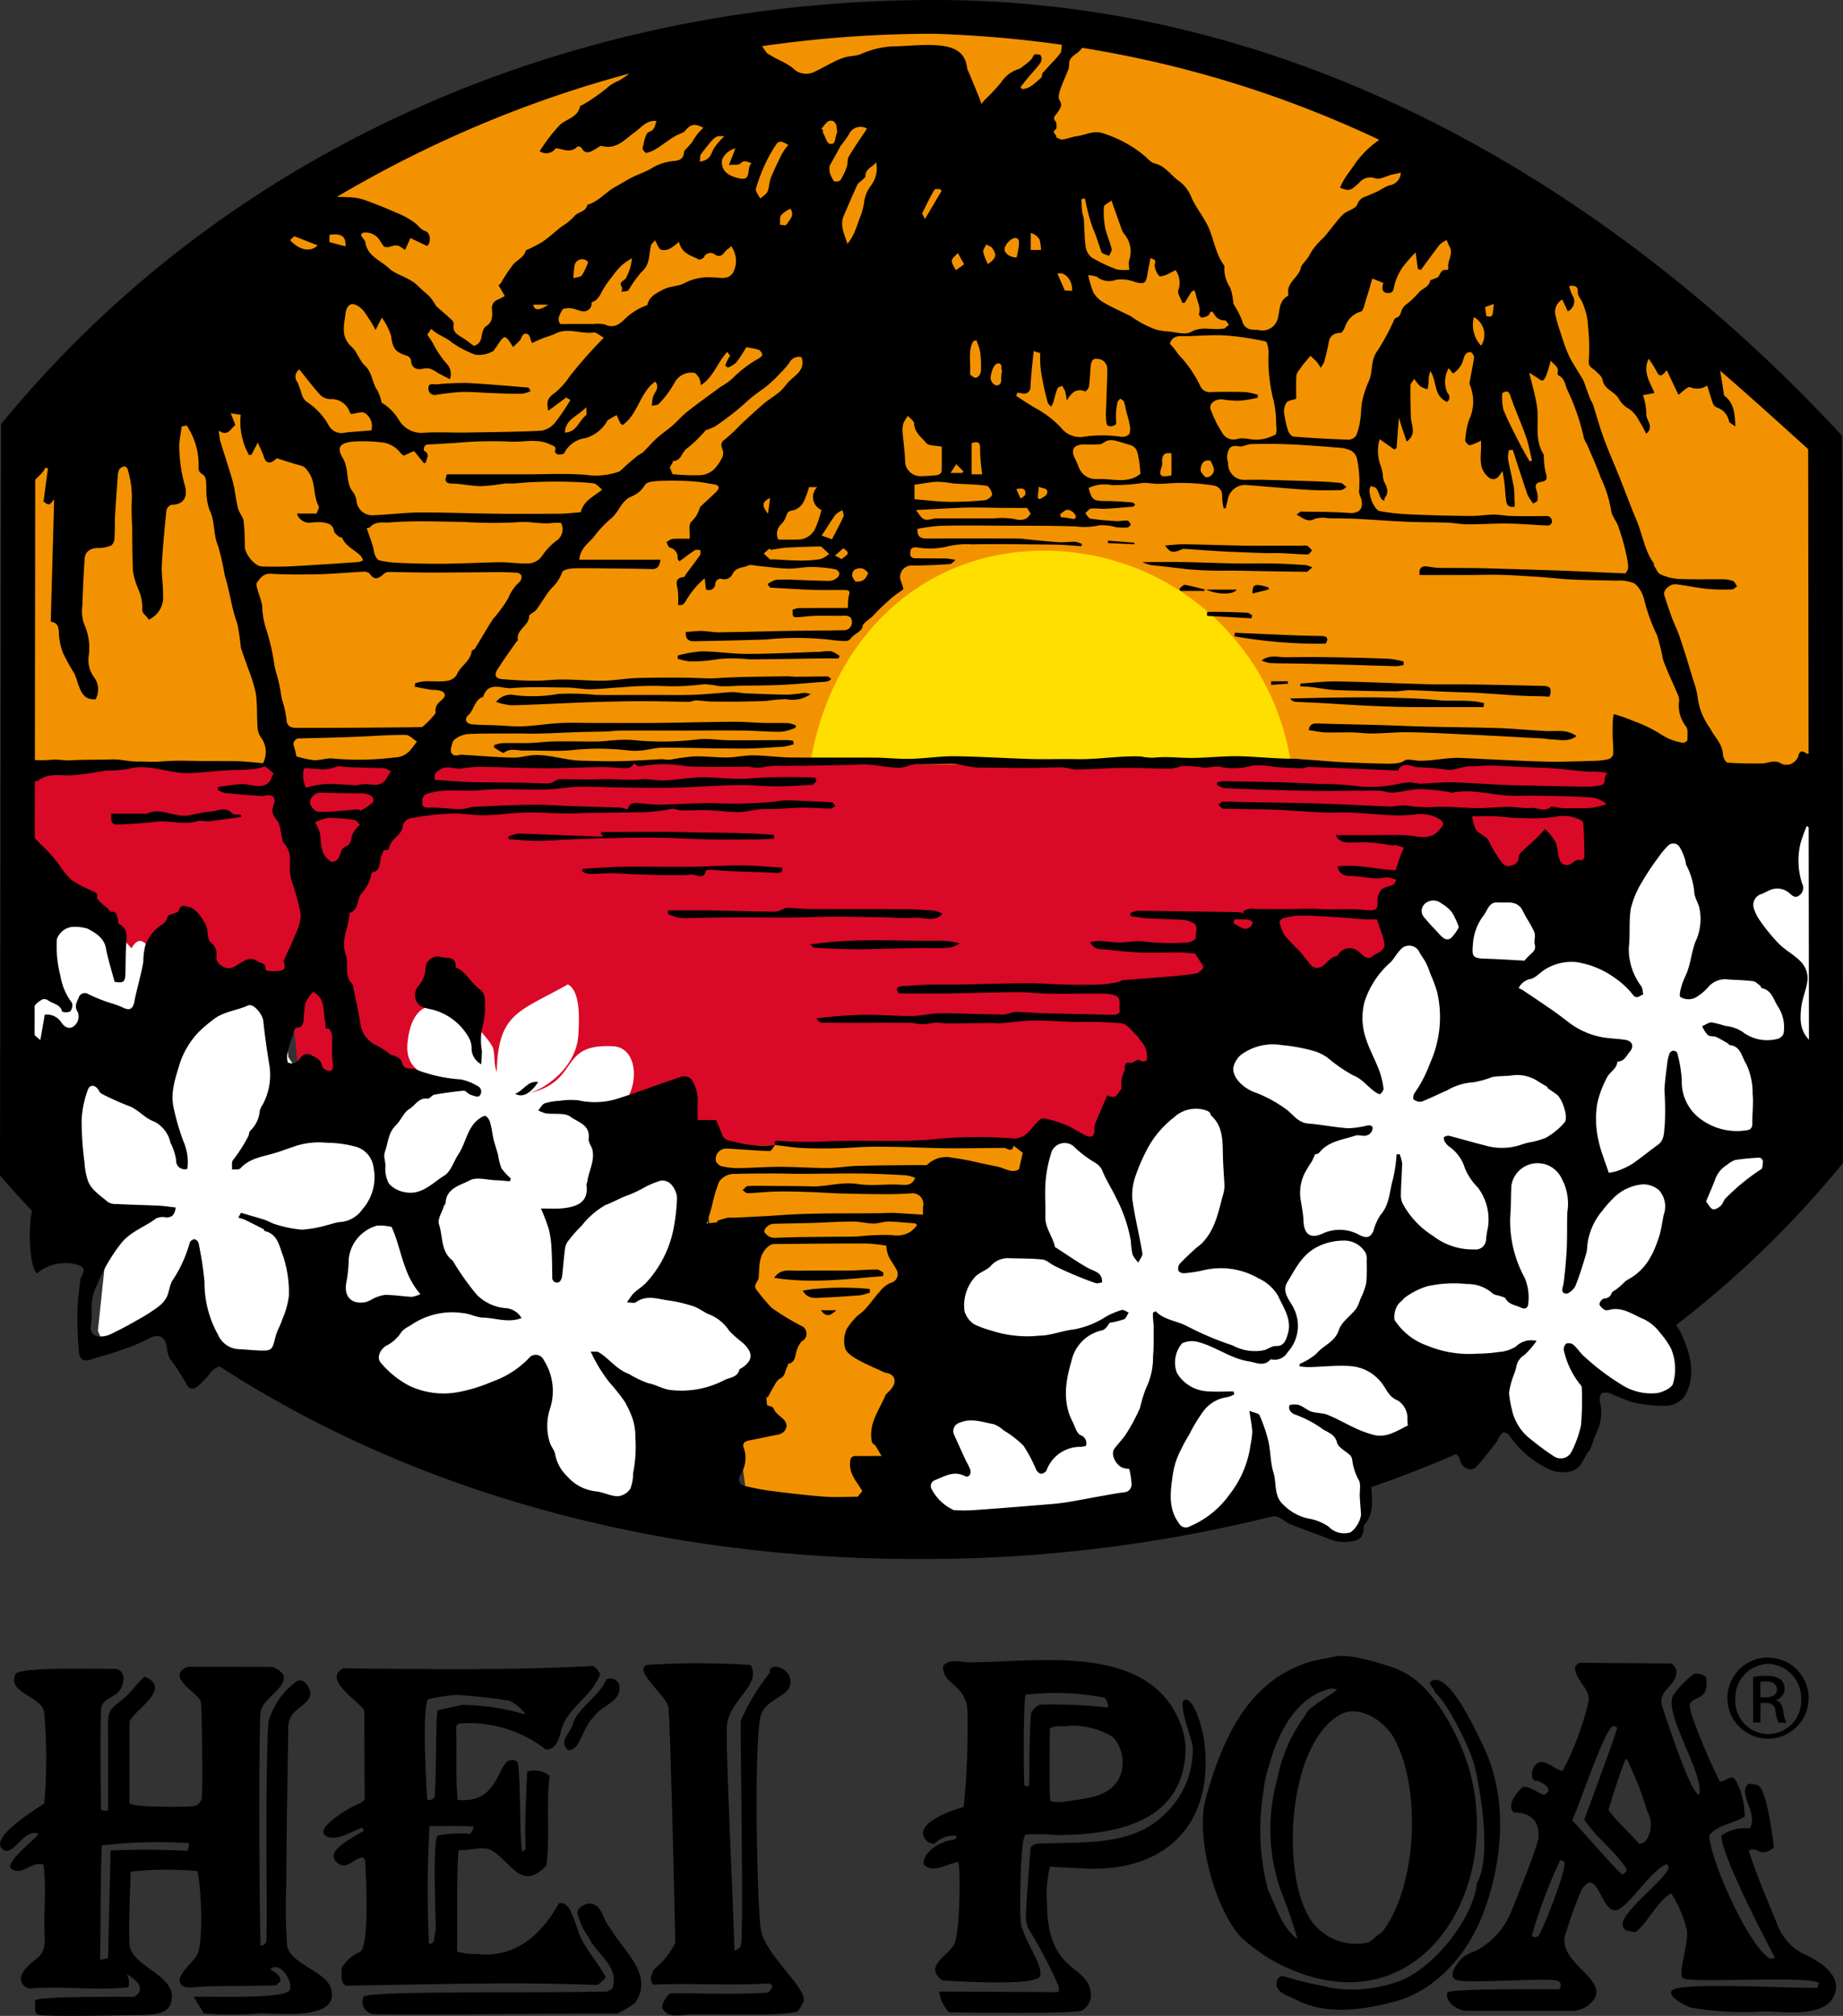 <svg xmlns="http://www.w3.org/2000/svg" width="173.515" height="189.745" viewBox="0 0 173.515 189.745">
  <rect x="0" y="0" width="173.515" height="189.745" fill="#333333" stroke="none"/>
  <g id="logo_HEIPOA" transform="translate(-2.049 -2)">
    <g id="Groupe_12399" data-name="Groupe 12399">
      <g id="Groupe_11322" data-name="Groupe 11322" transform="translate(2.049 157.861)">
        <path id="Tracé_6715" data-name="Tracé 6715" d="M72.187,135.256a44.092,44.092,0,0,1,2.848,5.381c.057.143.2.687-.114.687l-11.091-.057a3.741,3.741,0,0,0,.93,1.96c1.531.014,12.064.172,12.55-.186a1.753,1.753,0,0,0,.816-1.317c0-3.163-4.107-1.832-4.136-8.787a10.559,10.559,0,0,1,.286-3.42l3.549.186c7.742.229,12.035-4.608,10.933-12.25-.114-.744-.816-3.635-1.717-3.663s.6,3.706.673,4.451a8.314,8.314,0,0,1-2.676,6.368c-3.005,2.948-7.413,2.576-11.291,2.719-.4.014-1.088-.029-1.3.415,0,.014-.515,6.382-.444,6.783Z" transform="translate(24.581 -109.676)"/>
        <path id="Tracé_6716" data-name="Tracé 6716" d="M54.481,111.571c1.03,1.9-1.975,3.22-2.232,5.638-.172,1.66.572,16.357.7,21.237.243-.1.544-.229.615-.529.272-1.4-.1-20.836-.014-21.122A20.024,20.024,0,0,1,56.27,112.3c-.143-1.173,2.39-.415,1.889,1.259-.272.916-2.018,1.274-2.562,2.376-.9.73-.544,18.3-.157,20.55.4,2.375,4.393,5.51,4.007,6.754a3.405,3.405,0,0,1-.572.945c-1.546.472-8.028.2-10.146.272-.844.029-2.1.4-2.562-.6-.143-.315.515-1.388.816-1.388,3.048-.029,6.1.143,9.13-.072.286-.258.673-.715.043-.859-3.606.229-7.227-.057-10.833.115-.444-.358-.157-.959,0-1.388a8.06,8.06,0,0,0,2.046-2.519c.029-.057-.444-20.593-.644-22.2-.129-1.045-3.377-3.506-2-3.993a74.067,74.067,0,0,1,9.76.014" transform="translate(16.199 -110.706)"/>
        <path id="Tracé_6717" data-name="Tracé 6717" d="M44.351,113c.286,1.617-1.631,1.875-2.39,2.991-.8.816-1.059,1.932-1.7,2.862-.243.129-.472.4-.773.243-.916-.887.444-1.674.529-2.576.644-1.5,2.519-2.519,3.12-4.036a.891.891,0,0,1,1.216.515" transform="translate(13.952 -110.278)"/>
        <path id="Tracé_6718" data-name="Tracé 6718" d="M104.906,131.61c1.359-2.376.4-8.429-.229-11-.415-1.674-2.461-5.824-3.735-6.955-.072-.4-.83-.844-.243-1.1,1.66-.716,4.164,4.894,4.708,5.982,2.447,4.908,1.975,10.876.114,15.856-1.417,3.778-4.365,7.313-8.343,8.372-2.876.787-6.454,1.317-9.259-.143-.687-.358-2.046-.673-1.875-1.674a.676.676,0,0,1,.487-.572c.143-.014,1.417.386,1.674.444.987.272,1.946.4,2.934.658a12.761,12.761,0,0,0,6.883-.8c3.034-1.4,6.5-5.724,6.883-9.058" transform="translate(34.15 -110.238)"/>
        <path id="Tracé_6719" data-name="Tracé 6719" d="M98.036,136.953c-.587.258-.8.787-1.46.973a5.191,5.191,0,0,1-5.137-2.018c-3.005-4.264-2.3-16.786,2.733-19.491,1.732-.93,4.064.615,4.937,2.118,2.69,4.637,2.275,14.139-1.073,18.417m-7.942.63c-1.531-1.188-1.989-3.048-2.776-4.637a22.352,22.352,0,0,1-.429-9.259,11.053,11.053,0,0,1,.515-2.4c.8-2.977,2.519-6.6,5.925-7.313l.487.086c.014.2-2.848,1.746-2.934,2.376a15.037,15.037,0,0,0-2.719,6.168,17.515,17.515,0,0,0,.386,10.475,46.156,46.156,0,0,1,1.546,4.508m16.271-15.641c-.73-2.819-2.934-7.17-5.323-8.887a7.611,7.611,0,0,0-2.046-1.088c-1.431-.444-4.05-1.317-5.5-.973-.716.172-1.474.258-2.161.458-5.982,1.774-8.372,7.47-9.888,12.908-.973,3.535.844,10.289,3.291,12.994a16.938,16.938,0,0,0,3.549,2.519c12.793,6.5,21.108-6.3,18.074-17.931" transform="translate(32.061 -110.915)"/>
        <path id="Tracé_6720" data-name="Tracé 6720" d="M81.442,121.764c-.687,2.361-3.306,2.418-5.252,2.748a3.7,3.7,0,0,1-1.431-.043c-.143-1.617-.014-6.111-.057-6.783.372-.458,1.431-.157,1.918-.315a7.314,7.314,0,0,1,4.036,1.059,3.583,3.583,0,0,1,.787,3.334m-8.5-5.567c-.186,2.275-.129,4.536-.186,6.812-.1.1-.444,0-.444,0-.114-2.69-.057-8.472.143-8.558a24.561,24.561,0,0,1,7.384.272c.215.072.429.816.329.93a48.576,48.576,0,0,0-6.368-.272,1.647,1.647,0,0,0-.859.816m14.239,1.445c-2.748-8.2-13.352-6.254-20.034-6.239-.787,0-1.889-.386-2.476.329-.129,1.832,2.218,1.674,2.29,4.322a75.081,75.081,0,0,1-.358,8.973c-.916.2-4.436,1.431-3.735,2.819a1.08,1.08,0,0,0,.973.644,2.6,2.6,0,0,1,2.075-.773c.114.415-.415.386-.658.458-1.016.229-2.4,1.016-2.447,2.2.844,1.03,2.29-.086,3.306-.172.215,1.188.086,6.626-.358,7.627-.529,1.188-3.005,2.175-1.173,3.506,1.274.086,8.829.558,9.2-.386.415-1.016-2-4.064-1.817-5.438l-.043-.415c0-1.059-.014-7.3.529-7.484a20.619,20.619,0,0,1,2.948.043c4.851-.014,11.019-.887,11.963-6.683a6.919,6.919,0,0,0-.186-3.334" transform="translate(24.127 -110.796)"/>
        <path id="Tracé_6721" data-name="Tracé 6721" d="M34.093,127.54c-.515.458-.186,7.57-.186,8.973-.243.4.057,1.231-.644,1.231a107.033,107.033,0,0,1,.057-11.091c1.431.014,2.719-.043,4.121.043.114.114-.286.687-.286.687a11.918,11.918,0,0,0-3.062.157m-.93-12.822a17.614,17.614,0,0,1,2.647-.415,50.291,50.291,0,0,1,5.066.558,4.359,4.359,0,0,1,1.5,1.3,21.536,21.536,0,0,0-6-.916l-2.275.5c-.229.343-.114,5.839-.3,8.157-.043.229-.63.386-.7.272-.114-1.789-.487-8.214.057-9.459m14.239,22.1a22.994,22.994,0,0,0-.816-2.232c-.215-.372-.63-.83-1.1-.644-1.66,3.005-4.15,5.166-7.742,4.751a5.611,5.611,0,0,1-1.832-.243c.029-1.231-.057-9.03.172-9.531.916.086,2.318-.444,3.091.029,1.9,1.145,2.8,3.892,5.152,1.417.358-2.791-.043-5.638.3-8.443a2.339,2.339,0,0,0-2.118-.4c-.086,2.418-.243,4.894-.143,7.3l-.286.243c-.329-.358-.114-8.314-.544-8.515-1.989-.959-1.145,4.107-5.567,3.635-.215-2.3-.057-4.608-.143-6.912l.2-.258a11.684,11.684,0,0,1,8.243,2.433c1.317.043,1.288-1.76,1.746-2.6.887-1.66,2.733-2.69,3.363-4.493a1.448,1.448,0,0,0-.687-.773c-7.756.429-15.713.3-23.483.229-2,.987,1.417,3.077,1.975,3.95l.029,8.386c-.2.329-.859.515-1.188.7-.444.243-3.692,2.118-2.39,2.776.93.487,2.49-.544,3.377-.83l.129.286c-.572.472-3.835,1.846-2.562,2.977.959.859,1.531-.386,2.476-.458l.215.286c.043,1.245.472,8.186-.544,8.643a3.638,3.638,0,0,0-1.674,1.474c.029.544-.172,1.331.372,1.674,7.871-.1,15.856-.386,23.727-.057l.773-.687c-.73-1.474-1.9-2.619-2.519-4.107" transform="translate(7.123 -110.633)"/>
        <path id="Tracé_6722" data-name="Tracé 6722" d="M19.71,128.96a68.387,68.387,0,0,0-7.255-.029l-.229,10.117a3.4,3.4,0,0,1-.758.157c.086-3.363.014-7.384.172-10.761a46.237,46.237,0,0,1,8.2-.215,2.391,2.391,0,0,1-.129.73m13.48,12.894c-.515-1.6-3.921-2.261-4.121-4.064a54.22,54.22,0,0,1-.057-5.91c0-4.808.114-9.617.172-14.439.014-1.789,1.331-1.76,1.989-2.905.343-.587-.386-1.875-1.1-1.588a6.868,6.868,0,0,0-2.762,3.921c-.329,4.951-.057,20.063-.2,20.635a.513.513,0,0,1-.529.358c-.129-4.164-.186-18.775-.014-21.852.072-1.388,2.6-2.376,2.147-3.635a1.958,1.958,0,0,0-1.059-.73l-7.942-.014c-2.161.9.93,2.433,1.231,3.248.129.329.2,8.443.1,9.016a.918.918,0,0,1-.687.844c-.758.129-6,.129-6.125-.272,0-.014-.014-7.542.014-7.656.286-1.016,4.15-3.134,1.417-4.25-.7.6-1.216,1.4-1.9,2-.844.73-1.546.973-1.546,2.2l.014,8.357c0,.143-.572.029-.658,0-.057-1.116-.114-9.073.014-9.7.157-.687,1.173-.959,1.588-1.388.615-.658.859-2.232-.458-2.2-1.2.029-8.872-.215-9.2.487-.873,1.774,2.5,2.089,2.69,3.606a50.26,50.26,0,0,1,.014,8.558c-.558.444-5.409,3.277-3.864,4.365.959.687,1.9-2.018,3.291-1.517-.014.358-2.848,2.376-2.633,3.234,1.088.916,1.975-.715,3.134-.3.286,2.261-.014,4.522.1,6.74.1,2.046-.758,1.832-1.832,3.091-.6.715-.558,1.488.372,1.832,3.105-.286,6.239.215,9.33-.129a1.353,1.353,0,0,0-.172-1.231c.9.444,1.975,1.474.7,2.132-1.145,0-9.03-.057-9.33.343.143.429-.2,1.173.372,1.345.63.2,7.771.057,8.93.029.973-.043,3.019.143,3.463-.987,1.059-2.748-3.749-3.434-3.849-5.738-.086-2.147.072-4.594.114-6.769a29.71,29.71,0,0,1,6.282-.057c.358,1.445.6,6.654-.014,7.871-.358.687-1.889,1.846-1.631,2.6.2.587.887.472,1.345.458,2.562-.186,5.18-.057,7.742-.186l.372-.372c.1-.558-.572-.859-.944-1.131.9-.816,2.147,1.1,1.832,1.946-.315.9-7.728.572-9.044.658.329.515.644,1.03.944,1.56a34.62,34.62,0,0,0,5.309-.014c1.517-.043,7.67.773,6.654-2.4" transform="translate(-2.049 -110.607)"/>
        <path id="Tracé_6723" data-name="Tracé 6723" d="M115.927,128.17a.748.748,0,0,1-.615.215c-.959-1.131-2.046-2.018-2.862-3.177.472-1.6.987-3.177,1.588-4.722l.129-.086a32.735,32.735,0,0,1,1.961,5.009,2.546,2.546,0,0,1-.2,2.762m-2.161,3.12c-.487-.258-3.52-3.835-4.737-5.094.816-1.775,2.819-7.928,3.764-8.844.186,0,.444-.043.458.2-.229.93-3.077,8.558-3.077,8.558,1.03,1.674,2.905,2.948,3.964,4.651.072.315-.157.386-.372.529m-7.885,5.753a.5.5,0,0,1-.658.043,47.446,47.446,0,0,1,2.676-7.141c.157.043.358.072.415.243.086.9-1.86,5.882-2.433,6.855m25.229,1.86a5.05,5.05,0,0,1-2.776-2.934c-.93-2.275-1.932-4.565-2.676-6.926.873-.444,1.073.758,2.361-.286-.129-1.245-.6-4.551-1.2-5.538-.3-.5-.644-.358-1.145-.486-1.2.816,1,2.948.057,4.236a3.7,3.7,0,0,0-2.647.658c-.072,1.774,4.451,10.432,5.037,11.491l-.4.129c-2.075-1.073-5.767-9.516-5.781-11.649.844-1.03,2.275-1.073,3.334-1.76a7.424,7.424,0,0,0-.744-3.22c-.487-.959-.873-.086-1.588-.072-.529-.93-3.019-6.54-2.833-7.241.229-.859,1.961-.315,1.5-2.619a1.377,1.377,0,0,0-1.1-.272,8.1,8.1,0,0,0-1.946,2c-1.016,1.646,2.977,7.484,2.418,9.373-.859-.172-3.005-7-3.435-8.186-.587-1.6,1.188-1.946,1.3-3.263.043-.4-.157-.6-.415-.9-.014-.014-5.924-.043-8.729-.072l-.4.329c-.057,1.331,1.474,2.089,1.274,3.306a28.081,28.081,0,0,1-2.433,6.526c-.916-.072-2.132-1.746-2.819-.114-.129.3-.172,1.2.415,1.059.415.172,1.116.458,1.059,1.016l-.372.315c-.73-.186-1.173-.744-1.989-.773-.544.386-1.646,1.746-.9,2.418,1.531.029,2.39.73,2.333,2.318-.043.816-2.1,5.8-2.562,6.983a7.158,7.158,0,0,1-2.719,3.349c-.6.486-1.4.558-1.961,1.1-.372.372-1.445,1.717-.444,2.032,1.131.358,8.558-.243,9.459.057a.466.466,0,0,1,.129.816c-1.388-.029-9.845-.057-10.475.272-.315.9.973,1.746,1.76,1.746l9.989.014a2.558,2.558,0,0,0,1.746-.744c2.118-2.075-2.948-3.563-2.461-6.239a42.484,42.484,0,0,1,1.588-4.436c1.674-2.49,1.846,3.048,3.678,1.746,1.374-1,2.919-3.592,4.35-4.136a.376.376,0,0,1,.114.458c-.5,1.216-4.579,4.15-4.265,5.352.143.529.7.5,1.145.572.83-.3,2.218-3.091,3.42-3.635a10.791,10.791,0,0,1,1.431,3.334c.329,1.1-.887,4.322-.329,4.651.9.515,11.763-.3,12.808.458l-.157.444c-2.819.043-11.219-.458-13.294.072-1.488.386.887,1.66,1.388,1.789a28.744,28.744,0,0,0,6.84.358c1.932,0,6.182.73,6.769-1.889.4-1.631-1.5-2.776-2.7-3.391" transform="translate(38.985 -110.719)"/>
        <path id="Tracé_6724" data-name="Tracé 6724" d="M49.143,129.4c1.231,2.218,4.279,4.465,2.418,7.169a11.666,11.666,0,0,1-1.674.988c-3.749-.043-19.133.172-23.04.057a1.329,1.329,0,0,1-.859-.687,1.2,1.2,0,0,1,0-.944c.5-.6,16.013-.329,22.982-.5.172-.114.4-.143.487-.386.587-2.061-1.517-3.091-2.29-4.751a6.245,6.245,0,0,1-1.03-2.232c0-.544.529-.744.93-.9,1.431-.129,1.388,1.46,2.075,2.189" transform="translate(8.229 -103.894)"/>
        <path id="Tracé_11091" data-name="Tracé 11091" d="M134.33,11.457h.5c.573,0,1.058-.206,1.058-.749,0-.367-.279-.764-1.058-.749a3.464,3.464,0,0,0-.5.044Zm0,2.38h-.676l-.015-4.3a6.743,6.743,0,0,1,1.219-.1,2.293,2.293,0,0,1,1.352.323,1.062,1.062,0,0,1,.4.9,1.105,1.105,0,0,1-.837,1.058v.029c.382.059.632.411.72,1.043a3.006,3.006,0,0,0,.294,1.058h-.735a3.266,3.266,0,0,1-.294-1.087A.79.79,0,0,0,134.83,12h-.485Zm.72-5.524a3.178,3.178,0,0,0-3.071,3.291,3.1,3.1,0,1,0,6.185-.015,3.189,3.189,0,0,0-3.1-3.276Zm.015-.588a3.806,3.806,0,0,1,3.805,3.849,3.82,3.82,0,1,1-3.82-3.864h.015Z" transform="translate(31.406 -7.559)"/>
      </g>
    </g>
    <path id="Tracé_6726" data-name="Tracé 6726" d="M67.582,112.742l-14.768-.315L51.3,101.38l3.849-4.021-5.238-6.153L48.02,77.31H80.633l-3.692,10L72.605,91.22l.687,6.01Z" transform="translate(19.815 32.461)" fill="#f39200"/>
    <path id="Tracé_6727" data-name="Tracé 6727" d="M104.922,87.465l-4.451.758-29.909.029L53.176,85.1,39.438,80.968l-5.953,1.3-4.179-.758L28.562,74l-11.234-.472-7.284-7.484L4.02,68.876V51.99H172.811L157.8,58.859,148.44,65,135.5,63.567l-1.746,5.395-4.765,6.4-10.246,2.447L116.4,82.085Z" transform="translate(0.85 21.547)" fill="#da0927"/>
    <path id="Tracé_6728" data-name="Tracé 6728" d="M3.59,73.726,3.9,42.057S39.666,1.144,88.379,2.561s81.641,33.314,84.431,40.2l.172,30.968Z" transform="translate(0.664 0.226)" fill="#f39200"/>
    <g id="Groupe_11323" data-name="Groupe 11323" transform="translate(78.396 53.832)">
      <path id="Tracé_6729" data-name="Tracé 6729" d="M100.535,57.925A23.472,23.472,0,0,0,77.366,38.22C65.8,38.22,57.4,46.491,55.4,57.925Z" transform="translate(-55.4 -38.22)" fill="#ffdf00"/>
    </g>
    <g id="Groupe_11324" data-name="Groupe 11324" transform="translate(4.884 76.314)">
      <path id="Tracé_6730" data-name="Tracé 6730" d="M66.466,85.917l-9.273-4.565c4.136.229,4.894-6.44,1.732-6.6-5.323-.286-2.948,3.334-8.071,4.45,1.531-.343,4.622-2.39,4.794-5.552.057-1.131.272-4.064-.987-4.722-4.622,2.6-6.568,2.676-6.7,8.228-.315-.73-.129-1.932-.429-2.418-1.6-2.676-7.284-6.883-7.971-.315-.358,3.463,3.449,3.163,3.849,3.95L32.193,81.639l-3.849-5.867L27.742,70l-7.556-.744-3.463-.329-.515-.558a1.205,1.205,0,0,1,.057-.143,2.6,2.6,0,0,0-.687-2.275c-.143-.143-.615-1.016-1.116-1.1-.372-.072-.63.258-.887.673l-.63-.687L8.8,61.69,5.747,64.767,4.03,71.335l1.059,8.443L9.468,91.441l1.588,3.964-.644,6.139.8,1.832,6.168-2.69,3.692,2.69,6.6,1.474,14.368,6.139,15.9,7.37,9.445,1.531,2.175-9.03,4.551-6.769-5.352-8.844Z" transform="translate(-4.03 -50.585)" fill="#fff"/>
      <path id="Tracé_6731" data-name="Tracé 6731" d="M148.146,84.01l-.658-30.08L137.627,55,131.5,58.237l-9.388,4.923-7.3-1.073-6,.744-.372,5.281s-5.08,3.621-5.238,3.678-7.456,2.361-7.456,2.361L89.13,81.091,81,88.1l-3.807-1.546-2.061.816-2.891,4.78-7.327,5.738L62.77,113.475l.83,10.447,2.39.916,20.292-.916,3.506-.544,4.966-2.719,2.562,1.7,4.436,1.832,2.132-.143.615-1.359.415-1.288-.172-3.749,4.35-1.617,8.028-3.377L121.1,116.9l2.089.63s1.417-.744,1.417-.945,1.288-3.849,1.288-3.849l-.2-3.377L129,110.842l2.833.544,1.9-.544.658-2.232-.944-3.105-1.016-2.29,7.685-6.869Z" transform="translate(21.289 -53.93)" fill="#fff"/>
    </g>
    <g id="Groupe_11329" data-name="Groupe 11329" transform="translate(2.049 2)">
      <g id="Groupe_11328" data-name="Groupe 11328" transform="translate(0.234 0.784)">
        <path id="Tracé_6732" data-name="Tracé 6732" d="M36.75,74.277c.673.415,1.46-.029,2.175-1.1C37.909,73.018,37.566,73.991,36.75,74.277Z" transform="translate(11.514 27.887)"/>
        <g id="Groupe_11327" data-name="Groupe 11327">
          <g id="Groupe_11326" data-name="Groupe 11326">
            <path id="Tracé_6733" data-name="Tracé 6733" d="M18.647,56.344c.315-.1.687.043,1.016.014.716-.072,1.417-.186,2.132-.272.315-.043.63-.086.944-.143a.945.945,0,0,0-.014-.2c-.286-.029-.687.043-.83-.129-.658-.716-1.374-.2-2.032-.172-.716.043-1.431.258-2.147.372-1.274.2-2.6-.83-3.864-.157-.014.014-.043-.014-.072-.014H10.49c-.014.959.086,1.059.83,1.016,1.116-.057,2.232-.114,3.363-.258C16,56.258,17.345,56.73,18.647,56.344Z" transform="translate(-0.263 20.162)"/>
            <g id="Groupe_11325" data-name="Groupe 11325">
              <path id="Tracé_6734" data-name="Tracé 6734" d="M175.935,100.29c-.029-1.317.043-2.676,0-4.007-.058-2,.087-4.093.043-6.1-.058-2.891.1-5.538.043-8.414-.043-1.889.289-3.892.231-5.767-.043-1.445-.144-2.934-.188-4.379-.058-1.817-.1-3.735-.1-5.552,0-1.918-.058-3.792-.1-5.71-.029-1.588.3-3.177.231-4.765-.072-1.746.087-3.663.043-5.424-.029-1.8-.029-3.52-.1-5.323a8.055,8.055,0,0,0,.1-1.646c-1.112-1.66-2.08-1.9-3.236-3.52-.693-.959-2.095-1.3-2.86-2.189-1.459-1.674-3.019-3.005-4.55-4.608-1.069-1.116-2.311-2.29-3.481-3.306-1.286-1.131-2.658-1.889-3.987-2.977-.939-.758-1.835-1.431-2.817-2.132-1.2-.844-2.066-1.546-3.294-2.347-1.127-.73-2.644-1.689-3.8-2.376-1.242-.744-2.311-1.4-3.568-2.089-.809-.444-1.618-.873-2.441-1.3-1.04-.544-1.806-1.3-2.86-1.8C138,13.97,136.8,13.126,135.53,12.6c-1.445-.6-2.86-1.231-4.319-1.817-1.6-.644-3.106-1.531-4.738-2.089a38.24,38.24,0,0,0-3.944-1.259c-1.849-.429-3.684-1.317-5.59-1.588-1.791-.258-3.25-.859-5.027-1.259A63.632,63.632,0,0,0,103.1,2.951c-2.528-.172-4.911-.143-7.425-.3-2.066-.129-4.3-.1-6.371-.1-2.687,0-4.695.229-7.382.286-.188,0-.9.172-1.083.186-1.372.157-2.658.014-4.045.143-.636.057-1.315.086-1.936.186-1.546.229-2.86.63-4.406.887a23.533,23.533,0,0,1-2.629.472,23.145,23.145,0,0,0-2.629.329,26.4,26.4,0,0,0-4.651,1.188c-.809.286-2.022.086-2.774.673a1.344,1.344,0,0,1-.9.286,10.36,10.36,0,0,0-3.583,1.131c-.3.114-.665.215-.968.315-1.141.343-1.936.716-3.048,1.116-1.329.487-2.441,1.517-3.77,2.032-1.242.487-2.528.887-3.756,1.388-.65.272-1.228.716-1.878,1-1.127.5-2.282.944-3.424,1.417-.072.029-.1.157-.173.215a1.449,1.449,0,0,1-.376.286c-.506.229-1.026.429-1.517.673-.462.229-.9.5-1.343.758-.534.315-1.055.644-1.589.959-1.488.959-3.062,1.789-4.565,2.748-1.473.944-2.846,1.617-4.261,2.647-.39.3-.693.816-1.083,1.131-.925.73-1.95,1.617-2.86,2.361-.116.086-.144.272-.26.372-.809.687-1.647,1.359-2.441,2.061-.477.429-.867.944-1.315,1.4-.433.429-1.3.358-1.719.816-.953,1.073-2.2,1.832-3.106,2.934-.52.644-.968.973-1.459,1.646-.419.572-1.213.944-1.632,1.574C6.2,39,5.607,39.8,5.058,40.631A8.058,8.058,0,0,0,4.1,42.248,11.766,11.766,0,0,0,3.367,45.2c-.087,1.388.087,2.791.1,4.179.014.844.39,1.717.376,2.547-.014.5-.419.959-.448,1.46-.043,1.045.318,1.975.3,3.019-.014.873.1,1.932.1,2.791,0,1.889-.087,3.463-.1,5.352,0,.7-.3,1.617-.3,2.318-.014.9.361,1.574.3,2.476-.029.615,0,.987,0,1.6,0,.572-.014,1.317,0,1.889.014.343.014.959,0,1.3-.058,1.331.116,2.49.1,3.807-.014,1.2-.058,2.576-.043,3.778,0,1.173-.173,2.261-.188,3.449-.014,1.016.1,2.061.1,3.077,0,.7-.072,1.331-.1,2.032s.014,1.331,0,2.018c-.029,1.961.072,3.764.043,5.724-.014,1.173-.087,2.5-.1,3.678-.014,1.431-.072,3.077-.043,4.508.043,1.86.058,3.721.144,5.581.014.358-.072.587.1.873.361.615.679.472,1.127,1.03.376.472,1.055,1.116,1.459,1.588-.563.887-.534,5.638.3,6.354a3.848,3.848,0,0,1,2.514-.959,3.382,3.382,0,0,1,1.531.229c.722.372.087.916.014,1.388v.143a27.627,27.627,0,0,0-.26,2.876c-.014,1.216.043,2.447.144,3.663.072.8.448.987,1.185.744.9-.286,1.82-.529,2.7-.844a16.881,16.881,0,0,0,2.672-1.1c.867-.487,1.56-.329,1.733.873a2.516,2.516,0,0,0,.274.987,21.47,21.47,0,0,1,1.517,2.333c.318.716.751.544,1.1.286A10.262,10.262,0,0,0,23,130.9c-.043-.057.462-.358.433-.415.4.043.578-.644.939-.515.274.1.534.644.795.787.982.529,1.546,1,2.542,1.531,1.3.687,2.5,1.517,3.8,2.2.679.358,1.575.63,2.21,1.03a29.008,29.008,0,0,0,4.233,2.089c.925.386,1.936.8,2.86,1.159.534.215,1.069.4,1.6.6,1.185.458,2.051.816,3.25,1.259.549.2,1.271.329,1.82.515a13.7,13.7,0,0,0,2.21.887c1.473.186,2.672.93,4.088,1.259,1.271.3,2.716.343,3.987.658,1.112.272,2.138.587,3.25.83.795.172,1.69.5,2.485.658.953.172,1.878.444,2.817.644a8.321,8.321,0,0,0,1.546.2,43.328,43.328,0,0,1,5.59.744c1.488.243,2.932.358,4.449.515,1.343.129,2.644.229,3.987.286.939.029,1.892.086,2.846.1,1.589.014,2.9.129,4.507.143,1.3,0,2.86-.172,4.146-.043,1.936.2,3.756-.386,5.692-.329a33.329,33.329,0,0,0,5.446-.472,18.307,18.307,0,0,1,3.7-.472,22.538,22.538,0,0,0,2.456-.329,19.05,19.05,0,0,0,4.131-.272,34.026,34.026,0,0,0,4.117-.887,26.821,26.821,0,0,1,3.871-.758c.737-.143,1.156.458,1.733.7,1.228.515,2.5.916,3.727,1.431a3.965,3.965,0,0,0,2.34.157,1,1,0,0,0,.867-.987c.029-.186.014-.429.13-.558.867-1.03.693-2.261.621-3.406a.824.824,0,0,1,.665-.93c.722-.286,1.5-.444,2.254-.673.794-.258,1.575-.544,2.34-.83.607-.229,1.213-.429,1.791-.716a.811.811,0,0,1,1.3.544c.217.758,1.069,1.1,1.546.572.693-.744,1.3-1.574,1.936-2.376.072-.086.072-.215.144-.315.13-.186.26-.444.448-.515a.692.692,0,0,1,.563.258,9.155,9.155,0,0,0,3.337,2.991,3.224,3.224,0,0,0,2.571.372c.968-.329,1.055-1.259,1.589-1.875a1.146,1.146,0,0,0,.217-.415c.144-.386.274-.773.419-1.159a4.329,4.329,0,0,0,.4-3.062.917.917,0,0,1,.159-.787,1.126,1.126,0,0,1,.838,0,19.66,19.66,0,0,0,2.08.83,13.248,13.248,0,0,0,3.265.329,2.311,2.311,0,0,0,1.647-.916c1.1-1.946.535-3.921-.3-5.8-.289-.658-.924-1.159-.3-1.517.072-.043.361-.644.419-.687.665-.515,1.026-.758,1.69-1.259.448-.343.881-.93,1.315-1.3.794-.687,1.806-1.059,2.586-1.774,1.3-1.173,2.7-2.5,3.958-3.721,1.112-1.088,1.979-2.189,3-3.349.795-.9.91-1.317,1.69-2.232s.246-2.418.188-3.663C175.79,105.1,175.992,103.024,175.935,100.29ZM150.193,29.955c.188.415.361.773.52,1.116a1.056,1.056,0,0,0,.52-1.374,2.589,2.589,0,0,1-.376-1.03c.462,0,.838-.043.795.615-.014.315.318.644.448.987a6.7,6.7,0,0,1,.361,1.073,6.548,6.548,0,0,1,.159,1.173,18.156,18.156,0,0,1,.072,3.191c-.072.644.419.73.65.987s.578.458.65.859c.159.887,1.17,1.059,1.546,1.789a2.367,2.367,0,0,0,.982.93,3.164,3.164,0,0,1,.925,1.131,12.988,12.988,0,0,1,.65,1.188c.823-.7-.058-1.274.014-1.889a5.872,5.872,0,0,0-.318-1.746c.433-.072.751-.129,1.083-.2-.419-1.03-1.127-1.975-.549-3.22a9.39,9.39,0,0,1,.737,1.159c.3.673.578.4.968-.086.361.773.708,1.488,1.1,2.318.347-.243.867-.816,1.112-.716a1.679,1.679,0,0,0,1.6-.157c.173.572.332,1.116.52,1.646a.715.715,0,0,0,.332.4,1.723,1.723,0,0,1,1.2,1.317c.029.157.3.258.592.487-.043-1.216-.116-2.189-1.011-2.876-.058-.043-.058-.157-.072-.229-.13-.758-.231-1.531-.376-2.29-.1-.558-.246-1.116-.361-1.674.058-.029.4-.658.462-.7.26.2.867.587,1.127.8.462.372,1.112.644,1.271,1.116.2.615.823.916,1.17,1.359.419.544,1.185,1.073,1.589,1.617.462.63,1.387,1.073,1.835,1.717.39.558,1.127,1.016,1.531,1.574.188.243.621,1.646.766,1.918.664,1.231-.144,2.361-.159,3.692-.014,1.6-.058,3.191-.058,4.808,0,1.517.2,3.077.2,4.608a43.773,43.773,0,0,0-.2,4.551c.13,1.245.462,2.562.462,3.792,0,.987-.563,2.147-.2,2.991.592,1.4-.058,4.093-1.228,4.036-.491-.358-.693-.272-.823.229-.159.587-1.04,1.059-1.531.73-.708-.472-1.315-.043-1.965-.043-1.055,0-2.123,0-3.164-.086-.173-.014-.419-.5-.433-.773-.043-1-.795-1.631-1.2-2.447a6.415,6.415,0,0,1-1.141-2.647,7.508,7.508,0,0,0-.433-1.832c-.4-1.359-.823-2.719-1.271-4.064-.217-.658-.534-1.274-.78-1.932-.246-.687-.477-1.374-.693-2.075-.144-.444.534-1.088,1.112-1.016,1.011.129,1.993.343,3,.444a20.249,20.249,0,0,0,2.282.043c.159,0,.3-.2.462-.3-.13-.172-.231-.429-.4-.5a3.075,3.075,0,0,0-1.026-.157c-1.372-.014-2.73.029-4.1-.029a4.908,4.908,0,0,1-1.676-.429c-.274-.114-.419-.515-.607-.8-.043-.072,0-.2-.058-.272-.867-1.216-1.04-2.719-1.618-4.064-.549-1.288-1.026-2.6-1.546-3.907-.491-1.231-1.04-2.461-1.5-3.706-.39-1.045-.679-2.118-1.011-3.163-.072-.215-.2-.4-.289-.6l-.433-1.159a3.479,3.479,0,0,0-.246-.644c-.448-.8-1-1.546-1.372-2.376-.39-.873-.65-1.8-.953-2.7-.116-.358-.2-.744-.289-1.116A1.326,1.326,0,0,1,150.193,29.955Zm-5.648,8.815c.462-.272.621-.172.78.3.433,1.274,1,2.5,1.445,3.778.26.73.39,1.5.578,2.261-.072.029-.159.057-.231.086-.318-.572-.65-1.131-.953-1.717-.52-1.045-1.083-2.075-1.517-3.163A5.5,5.5,0,0,1,144.544,38.77Zm-.794-8.4c-.116,1.259-.116,1.259-.708,1.145-.043-.3-.072-.544-.116-.844C143.186,30.57,143.461,30.485,143.75,30.37Zm-1.878,1.245a1.88,1.88,0,0,1,.679,2.69A2.872,2.872,0,0,1,141.872,31.615Zm-1.185,4.479c.173-.3.2-.658.376-.959a.582.582,0,0,1,.506-.229.645.645,0,0,1,.318.5c-.1.758-.274,1.5-.4,2.261a.555.555,0,0,0,.014.343,4.057,4.057,0,0,1-.1,3.306,8.255,8.255,0,0,0-.347,1.875c-.014.157.318.515.448.487a5.151,5.151,0,0,0,1.04-.444c0,.157.014.458,0,.773-.029.959-.188,1.932.693,2.662a.638.638,0,0,0,.982-.086,3.71,3.71,0,0,0,.347-.5c.087.544.159.916.2,1.288.058.558.072,1.116.173,1.66.072.4.4.5.766.429a2.355,2.355,0,0,0-.014-.63,8.279,8.279,0,0,0-.058-1.2c-.159-.9-.39-1.8-.549-2.7a3.054,3.054,0,0,1,.087-.787l.361-.043c.462,1.417.91,2.819,1.387,4.222a4.214,4.214,0,0,0,.549.844c.144-.1.39-.2.4-.315a2.051,2.051,0,0,0-.087-.887c-.159-.458-.144-.758.419-.844.462-.072.636-.243.462-.758a6.711,6.711,0,0,1-.2-1.445c-.014-.143.029-.315-.043-.415-.809-1.317-.462-2.776-.563-4.179a15.948,15.948,0,0,0-.477-2.275c-.072-.329-.159-.644-.3-1.2.332.2.506.315.693.429s.419.343.563.3c.173-.043.3-.329.376-.529.144-.4.26-.83.4-1.331.361.429.809.615.636,1.145a.312.312,0,0,0,.1.243c.607.286.607.916.852,1.417a20.527,20.527,0,0,1,1.531,4.479,3.354,3.354,0,0,0,.3.6c.433,1.03.91,2.046,1.271,3.091a11.592,11.592,0,0,1,.982,3.048c.029.544.52,1.059.693,1.6a20.511,20.511,0,0,1,.809,2.934c.188,1.045.13,1.059-.144,1.46-1.806-.072-3.554-.157-5.287-.229-2.745-.1-5.489-.186-8.248-.258-1.315-.029-2.629-.014-3.944-.029a7.152,7.152,0,0,1-1.112-.129c-.607-.1-.881.157-.78.8h4.435c1.069,0,2.138-.043,3.221-.014,1.185.029,2.355.114,3.525.186,1.112.072,2.21.215,3.322.258,1.343.057,2.687.057,4.016.1a3.63,3.63,0,0,1,1.7.258,2.725,2.725,0,0,1,.9,1.474,17.467,17.467,0,0,0,1.242,3.434,21.564,21.564,0,0,1,.549,2.261c.39,1.1.91,2.147,1.358,3.22a1.29,1.29,0,0,1,.159.644,3.181,3.181,0,0,0,.636,2.418c.231.3.144.859.144,1.288,0,.1-.318.3-.433.258A5.134,5.134,0,0,1,159.669,71a13.5,13.5,0,0,0-2.889-1.417,12.625,12.625,0,0,0-1.733-.6,3.51,3.51,0,0,0-.1.7c-.014.558-.014,1.131,0,1.689a11,11,0,0,1,.043,1.374.647.647,0,0,1-.4.458,5.916,5.916,0,0,1-1.315.172c-1.575.043-3.164.114-4.738.072-2.644-.072-5.287-.229-7.916-.343-1.343-.057-2.7.315-4.045.258a7.4,7.4,0,0,0-.968-.1c-.231.014-.448.243-.693.286a5.6,5.6,0,0,1-1.1.1c-1.416-.029-2.846-.072-4.261-.143-1.228-.057-2.441-.186-3.669-.258-.3-.014-.607-.072-.91-.072-1.676.014-3.337-.172-5.013-.229-1.531-.043-3.062.143-4.594.157-1.185.014-2.355-.157-3.539-.029a5.72,5.72,0,0,1-.852-.029c-.188-.014-.376-.086-.549-.086-1.993-.057-3.987.3-5.98.258-1.43-.029-2.875.029-4.3-.014-2.4-.072-4.782-.229-7.165-.258-1.387-.014-2.774.215-4.16.243-1.156.029-2.311-.114-3.481-.114-2.586-.014-5.172.014-7.772-.014-1.185-.014-2.369-.186-3.554-.2-.795-.014-1.6.186-2.412.2-1.055.014-2.095-.129-3.149-.1a20.819,20.819,0,0,0-2.282.315,5.66,5.66,0,0,1-.693-.057c-1.3.057-2.586.157-3.886.186-1.257.029-2.514-.014-3.77-.043-1.416-.029-2.831-.544-4.261-.529-.722,0-1.43.258-2.152.243-1.531-.029-3.077-.172-4.608-.258a1.466,1.466,0,0,0-.433,0c-.607.172-.867-.1-.809-.615.1-.286.13-.658.332-.816a2.5,2.5,0,0,1,1.2-.529c1.546-.072,3.106-.043,4.651-.057.664,0,1.329.029,1.993.014,1.3-.029,2.586-.1,3.886-.143.838-.029,1.676-.029,2.514-.057.462-.014.925-.086,1.387-.086,1.979-.014,3.958,0,5.923,0,1.892,0,3.785-.029,5.692,0,1.17.014,2.34.129,3.51.114a4.942,4.942,0,0,0,1.372-.386v-.229a3.4,3.4,0,0,0-.722-.2c-.766-.029-1.531,0-2.282-.014-.9-.029-1.791-.114-2.687-.114-2.542.014-5.085.086-7.627.114-1.979.014-3.958,0-5.937,0-1,0-2.008-.043-3,.014-1.141.057-2.282.258-3.438.3-.881.043-1.762-.072-2.644-.1-.708-.029-1.416-.014-2.124-.086-.65-.072-.751-.529-.332-.9.549-.5.549-1.431,1.372-1.689.477-1.517,1.762-.744,2.658-.816,1.748-.157,3.525-.072,5.287-.057.737.014,1.459.172,2.2.157.982-.014,1.979-.143,2.961-.186a31.564,31.564,0,0,1,4.189-.1,21.664,21.664,0,0,0,3.481-.186,8.357,8.357,0,0,1,1.372.172c.708.057,1.43-.014,2.152-.029,1.213-.029,2.427-.014,3.64-.072,1.271-.057,2.528-.172,3.785-.272a3.986,3.986,0,0,0,.722-.072,1.13,1.13,0,0,0,.318-.215c-.116-.086-.246-.243-.361-.243-.982,0-1.979.029-2.961.029-.332,0-.665-.057-.982-.043-2.181.043-4.377.029-6.558.186-.506.029-.968,0-1.459-.014-1.936-.072-3.871-.057-5.807-.014-1.1.029-2.2.229-3.294.258-1.286.014-2.586-.114-3.871-.114-.925,0-1.835.129-2.759.114-.968,0-1.936-.072-2.9-.143-.607-.043-.809-.358-.506-.859.578-.916,1.2-1.774,1.82-2.662.043-.057.144-.114.144-.157-.2-1,1.04-1.317,1.055-2.247,0-.2.506-.372.679-.615.491-.644.867-1.374,1.4-1.989a4.131,4.131,0,0,0,1.04-1.546c.058-.215.693-.343,1.069-.358,1.257-.029,2.514,0,3.77.014,1.185.014,2.369.014,3.554.057.506.014.751-.172.852-.887H57.654c.087-1.145.939-1.574,1.43-2.232a10.329,10.329,0,0,1,1.589-1.674c.708-.587.91-1.6,1.835-2.018A2.614,2.614,0,0,0,63.837,47.4c.217-.358,1.17-.358,1.806-.386a26.9,26.9,0,0,1,2.846.072c.621.043,1.242.172,1.863.272.549.086.491.4.188.7-.433.429-.9.844-1.343,1.259-.072.072-.173.129-.188.2a2.849,2.849,0,0,1-.823,1.359c-.274.3-.1.987-.144,1.6-.52,0-1.069-.029-1.6.014-.2.014-.39.2-.592.3.1.172.173.472.318.515a.946.946,0,0,1,.737,1.045c0,.072.1.157.173.243.52-.372.968-.73,1.459-1.045.13-.072.347-.014.52,0-.014.157.029.358-.043.472-.433.615-.9,1.216-1.343,1.817-.058.072-.087.215-.144.229-1,.1-.679.73-.592,1.331a9.766,9.766,0,0,1,.014,1.3c.39.086.563-.057.795-.487A8.163,8.163,0,0,1,69.456,56.2c.043.343.072.673.116,1.045a.615.615,0,0,0,.881-.472.506.506,0,0,1,.578-.529.844.844,0,0,0,1.055-.472c.332-.644.968-.544,1.459-.773.274-.129.664.014,1.011.043.91.086,1.835.215,2.745.243.751.014,1.488-.157,2.239-.157a14.446,14.446,0,0,1,2.21.215.575.575,0,0,1,.39.4.648.648,0,0,1-.289.458,1.206,1.206,0,0,1-.636.243c-1.112-.014-2.225-.072-3.337-.1a13.778,13.778,0,0,0-1.719,0,2.382,2.382,0,0,0-.78.4c.072.114.159.229.231.329,1.372.072,2.759.172,4.131.215.968.029,1.936,0,2.9.014.332,0,.549.072.39.5a5.169,5.169,0,0,0-.087,1.188c-1.589,0-3.164,0-4.738.014a1.81,1.81,0,0,0-.506.186c.13.229-.144.7.419.673s1.127-.114,1.7-.129c.91-.029,1.82.014,2.73-.014.462-.014.766.114.766.572a.735.735,0,0,1-.751.787c-1.835.043-3.669.043-5.5.072-2.051.043-4.1.1-6.168.129-.592.014-1.17-.114-1.762-.129-.477,0-.968.072-1.459.1-.058.959.592.873,1.1.859,2.167-.029,4.334-.086,6.486-.157a28.973,28.973,0,0,1,5.894.014A10.5,10.5,0,0,0,82.8,62.1a.6.6,0,0,0,.419-.258c.318-.429,1.2-.73,1.1-1.216.361-.472.78-.644,1.069-.987a20.541,20.541,0,0,1,1.618-1.546c.347-.315.751-.558,1.141-.859.058-.043-.144-.558-.2-.73A1.08,1.08,0,0,1,89.088,55c1.156-.014,2.311-.057,3.453-.143.188-.014.361-.258.535-.4-.246-.043-.491-.072-.722-.114a.831.831,0,0,0-.188-.014c-.939,0-1.863-.014-2.8-.014-.376,0-.592-.114-.563-.529.029-.386.159-.529.621-.5a7.112,7.112,0,0,0,2.7-.043,7.9,7.9,0,0,1,2.5-.243c2.644-.043,5.287,0,7.931.029.795.014,1.575.1,2.369.143.014-.072.043-.129.058-.2a2.489,2.489,0,0,0-.679-.215c-.491-.014-.982.072-1.473.043-.78-.043-1.546-.129-2.326-.2-.506-.043-1-.129-1.5-.143q-4.29-.021-8.581,0c-.578,0-.982-.1-.939-.916a17.664,17.664,0,0,1,2.2-.286c1.719-.043,3.453-.029,5.186-.014,2.5.014,5-.014,7.5.072a6.488,6.488,0,0,0,2.225-.1,4.289,4.289,0,0,1,1.56.172,5.488,5.488,0,0,0,1.083.029c.116-.014.332-.2.318-.272-.043-.143-.188-.372-.3-.372-.347-.029-.693.057-1.055.043-.809-.043-1.618-.114-2.412-.229-.188-.029-.347-.329-.506-.515.173-.143.347-.4.535-.429.419-.057.867.029,1.3.014.9-.043,1.777-.129,2.658-.2.072,0,.144-.129.217-.2-.1-.072-.2-.186-.3-.2-.809-.057-1.618-.129-2.427-.129-1.228,0-1.372-.1-1.661-1.231a3.491,3.491,0,0,1,2.167-.272,18.6,18.6,0,0,0,2.932-.2c.491-.029,1,.086,1.5.086.766-.014,1.517-.114,2.282-.086a18.7,18.7,0,0,1,2.976.258.93.93,0,0,1,.708.987,5.158,5.158,0,0,0,.144,1.131c.058,0,.116.014.188.014.072-.329.173-.658.231-.987a1.681,1.681,0,0,1,1.849-1.2c1.878.143,3.77.329,5.648.444,1.026.072,2.051.043,3.077.029.188,0,.39-.172.578-.272-.173-.143-.347-.372-.534-.4-.766-.086-1.546-.129-2.326-.157-1.632-.057-3.279-.1-4.912-.143-.578-.014-1.156,0-1.733,0a1.513,1.513,0,0,1-1.647-1.588,3.076,3.076,0,0,1-.1-.6c.087-.615.231-1.159,1.112-.959.347.072.766-.2,1.156-.215,1.257-.029,2.5-.029,3.756.029,1.517.072,3.019.186,4.521.315a2.9,2.9,0,0,1,1.127.272,1.162,1.162,0,0,1,.563.773,10.706,10.706,0,0,1,.2,2.962c-.058.286.159.615.231.93.173.887-.318,1.274-1.2,1.2-1.488-.114-2.976-.1-4.478-.129-.1,0-.217.129-.448.286.621.329,1.04.773,1.762.386a2.62,2.62,0,0,1,1.213-.043c.924.014,1.835.014,2.759.057,1.575.086,3.149.215,4.724.272,1.257.057,2.514.043,3.756.086.636.029,1.286.157,1.921.157,1.257,0,2.514-.086,3.756-.072,1.286.014,2.557.143,3.828.186a.46.46,0,0,0,.332-.315.635.635,0,0,0-.2-.5.973.973,0,0,0-.549-.072c-1.055,0-2.109.014-3.164-.014-.52-.014-1.026-.129-1.546-.129-.708,0-1.416.129-2.123.129-1.878-.014-3.756-.057-5.619-.143a21.382,21.382,0,0,1-3.019-.315c-.274-.057-.534-.5-.693-.816a3.8,3.8,0,0,1-.274-1.145.9.9,0,0,1,.144-.4c.173.072.433.1.52.243.188.286.274.63.433.93.058.1.188.157.289.229.029-.1.014-.229.087-.315.39-.544.173-1.016-.1-1.517a2.521,2.521,0,0,1-.116-.673,4.333,4.333,0,0,0-.246-.944,3.869,3.869,0,0,1-.043-2.361c.506.358.939.658,1.372.973a1.882,1.882,0,0,0,.217-.143c.072-.887.13-1.774.217-2.862.1.343.159.529.217.716.159.5.332.987.52,1.546.982-.744.433-1.5.4-2.232-.043-1.016-.058-2.046-.043-3.062,0-.186.2-.358.347-.615a4.246,4.246,0,0,0,.592.716,2.385,2.385,0,0,0,.679.258c.029-.215.072-.444.087-.658a2.749,2.749,0,0,1,.159-1.045c.65.93.274,2.333,1.575,2.905a.542.542,0,0,0,.043-.844,2.551,2.551,0,0,1,.116-2.333c.116.143.217.272.4.5A2.262,2.262,0,0,0,140.687,36.094ZM43.786,66.7a2.825,2.825,0,0,1,.867.1c.274.129.506.386.159.73s-.78.615-.693,1.245c.029.186-.289.444-.448.644a3.655,3.655,0,0,1-.4.415c-.173.143-.361.372-.534.372-3.135.043-6.269.057-9.4.072h-2.3c-.607,0-.939-.186-.968-.887a9.529,9.529,0,0,0-.4-1.746c-.116-.515-.173-1.045-.289-1.56-.116-.544-.3-1.073-.419-1.6a20.79,20.79,0,0,0-.766-3.434,7.407,7.407,0,0,1-.4-2.275,8.193,8.193,0,0,0-.376-1.288c-.072-.3-.246-.73-.1-.916.3-.4.592-.844,1.3-.8,1.517.086,3.048.072,4.565.043,1.4-.043,2.788-.172,4.175-.243a.745.745,0,0,1,.578.215c.491.73.91.329,1.358-.043a.652.652,0,0,1,.39-.143c1.372.014,2.759.057,4.131.057,2.008,0,4.016-.029,6.024-.043.65,0,1.3.014,1.95.057.159.014.4.172.419.3a.73.73,0,0,1-.188.572,3.984,3.984,0,0,0-1.069,1.546,13.81,13.81,0,0,1-1.416,1.932c-.491.73-.925,1.5-1.387,2.261-.116.186-.231.386-.361.572-.072.086-.274.114-.274.186-.1.987-1.1,1.417-1.43,2.29a1.343,1.343,0,0,1-.953.529c-.679.086-1.387,0-2.066.029a4.69,4.69,0,0,0-.867.186c-.014.114-.029.215-.043.329C42.688,66.5,43.237,66.618,43.786,66.7ZM34.05,98.6c.116,0,.3.4.318.63.043.887-.043,1.8.072,2.676.058.4-.014.658-.318.673-.246,0-.665-.272-.693-.487-.1-.6-.549-.787-.982-.987a.737.737,0,0,0-1.083.286,1.241,1.241,0,0,1-.621.444c-.159.057-.534-.029-.549-.1a1.975,1.975,0,0,1-.014-.873,13.266,13.266,0,0,1,.477-1.588c.116-.329.058-.83.679-.816.116,0,.318-.343.347-.544a13.521,13.521,0,0,1,.173-1.732,4.112,4.112,0,0,1,.737-1.059c1.3.716.852,1.975,1.17,2.977C33.8,98.33,33.588,98.6,34.05,98.6Zm.289-15.7c-1.156-.687-.953-1.774-1.112-2.762a4.524,4.524,0,0,0-.462-.959,4.486,4.486,0,0,1,1.228-.429,16.489,16.489,0,0,1,2.5.2c.188.029.332.286.506.444a3.157,3.157,0,0,0-.376.386,2.053,2.053,0,0,0-.4.7c-.058.458-.159.816-.65,1a.782.782,0,0,0-.376.515C35.061,82.531,34.83,82.86,34.339,82.9Zm2.586-4.951c-.621.043-1.228.1-1.849.143a12.4,12.4,0,0,1-2.051.072c-.26-.029-.563-.4-.693-.673-.2-.458.39-1.131.91-1.116,1.343.029,2.687.057,4.03.072.737.014,1.228.487.9.873a4.959,4.959,0,0,1-1.185.773A.594.594,0,0,0,36.925,77.952Zm.751-2.39a5.751,5.751,0,0,0-.968.114c-.982-.029-1.979-.143-2.961-.114a11,11,0,0,0-1.849.343,3.63,3.63,0,0,1-.246-.873c.043-1.274-.173-.944,1.473-.873a3.271,3.271,0,0,0,1.661-.229c.274-.129.679.043,1.026.043l2.976.086a2.133,2.133,0,0,1,.607.057,2.683,2.683,0,0,1,.534.272,2.665,2.665,0,0,0-.3.4C39.25,75.72,38.514,75.705,37.676,75.562Zm-3.106-2.39c-.621-.1-1.3.186-1.95.143a9.162,9.162,0,0,1-1.6-.358c-.1-.429-.144-.687-.231-.93a.544.544,0,0,1,.563-.758c1.806-.043,3.6-.086,5.4-.157,1.517-.057,3.034-.186,4.55-.172.347,0,.693.4,1.069.63-.26.329-.4.515-.563.716a1.935,1.935,0,0,1-1.517.773A27.314,27.314,0,0,1,34.57,73.172ZM45.115,35.951A10.138,10.138,0,0,1,43.83,34c-.144-.229-.289-.444-.491-.73.072-.1.188-.286.376-.558.549.587,1.315.744,1.921,1.274A9.615,9.615,0,0,0,47.86,35.15a2.785,2.785,0,0,0,1.69-.343c.274-.343.491-.716.751-1.059.087-.114.246-.258.361-.243s.246.172.332.286a6.149,6.149,0,0,1,.419.644c.217-.215.433-.415.65-.63.014-.014.029-.043.043-.057.13-.315.274-.716.693-.529.173.072.231.444.4.83.26-.114.592-.272.939-.415.419-.172.867-.272,1.271-.472,1.185-.6,2.4.072,3.582-.1.246-.043.549.258.968.487a44.688,44.688,0,0,0-3.192,3.606A7.1,7.1,0,0,1,55.4,38.7c-.4.3-.737.544-.751,1.059a5.093,5.093,0,0,0,.072.673c.621-.458,1.127-.83,1.7-1.259.058.043.217.143.39.243a20.4,20.4,0,0,1-1.473,2.161,2.11,2.11,0,0,1-1.271.73c-2.4.114-4.8.129-7.194.172-1.343.014-2.687-.072-4.03.029a2.462,2.462,0,0,1-2.21-1.274,4.772,4.772,0,0,0-1.6-1.574,4.053,4.053,0,0,0-.376-1.116c-.52-.73-.477-1.7-1.2-2.376-.52-.487-.722-1.288-1.242-1.76-1.055-.944-.708-2-.578-3.12.058-.529.318-.944.751-.9a1.9,1.9,0,0,1,1.04.758,15.564,15.564,0,0,1,1.04,1.674c.2-.386.332-.658.592-1.159a6.456,6.456,0,0,1,.867,1.689c.144,1.188.376,1.56,1.5,1.9a.631.631,0,0,1,.376.415c.029.83.65.93,1.17.8.665-.157,1.04.229,1.517.487l.968.5A1.37,1.37,0,0,0,45.115,35.951Zm8.191-5.509h1.43C53.855,31.028,53.421,31,53.306,30.442Zm4.55.6a.746.746,0,0,0,.953-.687c.014-.043-.029-.129-.029-.129.592-.157.809-.658,1.069-1.145a9.631,9.631,0,0,1,.953-1.359,6.326,6.326,0,0,1,.91-1.045,8.39,8.39,0,0,1,.91-.615.414.414,0,0,0-.029.129,4.751,4.751,0,0,1-.563,1.76c-.13.243-.722.343-.376.83.072.1-.014.3-.029.444.231-.043.549-.014.664-.157a11.346,11.346,0,0,1,1.213-1.7c.838-.7.679-1.646.9-2.5.043-.172.231-.3.376-.487.217.372.318.758.563.887a1.175,1.175,0,0,0,.881-.129,4.337,4.337,0,0,0,.809-.615c.274,1.145,1.17,1.288,1.863,1.66.1.057.4-.086.491-.215a.673.673,0,0,1,1.055-.229c.693.415.867-.415,1.315-.615.072-.029.116-.143.173-.215a2.357,2.357,0,0,1,.173,2.562c-.491.658-1.185.4-1.762.415a4.891,4.891,0,0,0-2.687.472c-.607.372-1.473.315-2.095.658-.592.315-1.329.615-1.5,1.46a5.938,5.938,0,0,0-1.907,1.116c-.477.429-1.055,1.173-2.008.744a2.809,2.809,0,0,0-1.156-.072c-1.011-.014-2.008,0-3.106,0-.39-.4-.058-.916.173-1.345.087-.157.549-.157.838-.129C57.206,30.814,57.524,30.985,57.856,31.043Zm-.766-3.091a10.946,10.946,0,0,1,.116-1.216.733.733,0,0,1,1.156-.429.3.3,0,0,1,.1.215,6.824,6.824,0,0,1-.578,1.173C57.77,27.837,57.466,27.837,57.091,27.952Zm1.156,12.937c-.65.5-.852,1.574-1.95,1.588.029-1.288,1.3-1.56,2.008-2.4C58.3,40.359,58.405,40.774,58.246,40.888ZM34.122,24.546v-.673c1.112-.172,1.575.114,1.517,1.073C35.076,24.818,34.6,24.689,34.122,24.546Zm.26,14.783a1.816,1.816,0,0,1,1.575,1.03,1.361,1.361,0,0,0,.188.372c.491-.043,1.055-.272,1.315-.086a1.447,1.447,0,0,1,.607,1.631c-.823.072-1.618.114-2.427.2a1.366,1.366,0,0,1-1.575-.658,6.174,6.174,0,0,0-2.08-2.232,1.337,1.337,0,0,1-.448-.644,9.82,9.82,0,0,0-.419-1.2.809.809,0,0,1,.173-1.2c.679.83,1.3,1.674,2.022,2.447A1.442,1.442,0,0,0,34.382,39.328Zm1.863,4.007a14.1,14.1,0,0,1,2.687.057,2.549,2.549,0,0,1,1.907,1.03,1.531,1.531,0,0,0,.289.229c.433-.2.766-.343.968-.429.361.444.65.8.939,1.159.058-.043.13-.072.188-.114.014-.358.433-.773-.188-1.073-.014,0-.116-.587.39-.6.823-.014,1.632-.1,2.456-.129a38.228,38.228,0,0,1,5.114-.143c1.3.114,2.644-.343,3.9.272.289.143.664.172.448.658-.029.043.188.286.289.286.2.014.549-.014.607-.143a2.617,2.617,0,0,1,2.022-1.4,3.567,3.567,0,0,0,1.907-1.417c.058-.072.072-.186.144-.243.274-.186.563-.343.852-.5.116.243.217.5.347.744.029.057.1.1.2.2C63.2,40.759,63.331,38.7,64.8,37.683c.491.6-.116,1.016-.231,1.517a6.413,6.413,0,0,0-.087.758c.231-.057.534-.043.665-.186a9.9,9.9,0,0,0,1.459-1.961,1.774,1.774,0,0,1,1.806-.959c.173-.014.39.286.52.487a2.006,2.006,0,0,1,.159.687c1.228-.8,1.56-2.161,2.485-3.134.072.1.188.243.289.386-.058.043-.1.057-.116.1a7.53,7.53,0,0,0-.361.773c-.014.029.231.229.274.2a2.177,2.177,0,0,0,.78-.487,13.416,13.416,0,0,0,.925-1.417,9.176,9.176,0,0,1,1.185.243.676.676,0,0,1,.318.458c.014.114-.188.272-.332.358A10.932,10.932,0,0,0,72.056,37.4,6.3,6.3,0,0,1,71,38.141c-1.069.787-2.152,1.56-3.192,2.376-.491.386-.9.873-1.372,1.288s-1.011.773-1.488,1.2c-.448.415-.852.887-1.286,1.317a4.407,4.407,0,0,1-.433.272,22.42,22.42,0,0,0-1.762,1.531,6.6,6.6,0,0,1-3.265.329c-1.849-.143-3.727-.043-5.59-.043H45.187c-.217.558-.2.859.506.873.9.014,1.791.229,2.687.243a19.439,19.439,0,0,0,2.2-.243c.318-.029.636,0,.953-.014.592-.043,1.2-.114,1.791-.129.852-.029,1.719-.057,2.571-.043,1.026.014,2.066.043,3.077.157.289.029.549.386.823.587-.708.644-1.719.973-2.008,2.132-.592.043-1.228.129-1.878.143-2.08.014-4.146.029-6.226,0C47.325,50.09,44.956,49.99,42.6,50c-1.43.014-2.846.2-4.276.258a1.49,1.49,0,0,1-1.647-1.331,1.818,1.818,0,0,0-.318-.83c-.621-.73-.448-1.66-.693-2.49a2.561,2.561,0,0,0-.2-.587C34.8,43.965,34.989,43.493,36.246,43.335Zm40.4-21.322a2.81,2.81,0,0,1,.881-.6c.433.63-.1,1.059-.39,1.517-.058.086-.39,0-.592-.014C76.578,22.6,76.491,22.228,76.65,22.013Zm-.029,14.826a7.67,7.67,0,0,0,.838-.973.96.96,0,0,1,1.127-.472c.4,1.259-.693,1.7-1.329,2.418a6.9,6.9,0,0,1-.737.83c-.462.386-.982.687-1.445,1.073-.78.658-1.517,1.359-2.268,2.046a14.239,14.239,0,0,1-1.445,1.359c-.433.3-.361.558-.231.944a.905.905,0,0,1,.014.673,4.33,4.33,0,0,1-.838,1.231,2.121,2.121,0,0,1-1.156.515A18.47,18.47,0,0,1,66.48,46.4c-.116-.014-.2-.4-.289-.63-.043.072-.1.129-.144.2.13-.229.274-.458.4-.687a.548.548,0,0,0,.014-.129c.794.014.823-.83,1.315-1.173a13.047,13.047,0,0,0,1.589-1.5c.072-.072.116-.186.2-.229a4.915,4.915,0,0,0,.9-.372c.679-.458,1.343-.959,1.979-1.474.506-.4.968-.859,1.473-1.274.477-.386,1-.716,1.473-1.1A15.9,15.9,0,0,0,76.621,36.838Zm3.828,12.922a9.664,9.664,0,0,1-.636,1.86,1.79,1.79,0,0,1-1.387.916c-.664.043-1.329.014-2.037.014a1.217,1.217,0,0,1,.274-1.445,2.021,2.021,0,0,0,.491-.83c.116-.372.3-.429.679-.487a1.6,1.6,0,0,0,.9-.716,8.3,8.3,0,0,0,.549-1.46h.766A1.318,1.318,0,0,0,80.449,49.761Zm4-28.821A6.49,6.49,0,0,1,84,22.428c-.13.358-.246.73-.4,1.088a4.689,4.689,0,0,1-.708,1.2c-.274-.9-.751-1.732-.332-2.676s.809-1.918,1.257-2.862c.1-.215.361-.358.535-.529.1-.1.26-.215.246-.3-.043-.673.592-.816,1-1.3a2.694,2.694,0,0,1-.462,2.147A3.171,3.171,0,0,0,84.451,20.94Zm.4,34.774c-.188.386-.347.859-1.2.787-.058-.1-.289-.329-.3-.558-.029-.587.462-.716.9-.687A1.188,1.188,0,0,1,84.855,55.714Zm-9.274-2.333c.029.043.072.1.1.143.506-.072,1.026-.186,1.531-.215,1.026-.057,2.066-.086,3.091-.114a.347.347,0,0,1,.2.072c.231.215.462.429.679.644a2.841,2.841,0,0,1-.795.472,11.02,11.02,0,0,1-1.82.143c-.867,0-1.748-.072-2.615-.114-.116,0-.274.043-.347-.014-.2-.157-.39-.358-.578-.529C75.205,53.7,75.393,53.539,75.581,53.381Zm.043-4.751c-.072.572-.13,1.03-.2,1.488C74.8,49.346,74.859,49,75.624,48.63Zm4.854,3.549c.477-.716.867-1.374,1.315-1.989a2.258,2.258,0,0,1,.65-.4c.029.2.159.444.087.6-.318.7-.693,1.374-1.083,2.132C81.085,52.394,80.8,52.294,80.478,52.179ZM82.5,53.367c.592.429.592.487-.159,1.016l-.621-.329C81.966,53.853,82.2,53.639,82.5,53.367Zm.52-36.863c-.159.258-.072.658-.188.959a5.746,5.746,0,0,1-.607,1.274.658.658,0,0,1-.607.072,2.746,2.746,0,0,1-.39-.83,2.021,2.021,0,0,1-.014-.6c.289-.529.607-1.088.91-1.646a1.993,1.993,0,0,1,.13-.243,8.309,8.309,0,0,0,.78-1.088,1.192,1.192,0,0,1,1.7-.529C84.162,14.743,83.555,15.6,83.021,16.5Zm-1.141-2.147c-.188.358-.029,1.059-.65.944-.26-.043-.419-.658-.621-1.016-.043-.072-.014-.186-.014-.272-.058-.043-.1-.086-.159-.129.26-.258.477-.673.766-.744.448-.1.679.272.693.73A.911.911,0,0,1,81.879,14.357ZM55.429,52.709a6,6,0,0,0-1.271,1.359,1.646,1.646,0,0,1-1.43.73c-.852.014-1.7-.114-2.542-.114-1.806.029-3.6.129-5.4.143-1.4.014-2.817-.029-4.218-.086a10.09,10.09,0,0,1-1.733-.229c-.173-.043-.347-.3-.419-.5-.116-.272-.116-.587-.217-.873-.159-.529-.361-1.059-.563-1.66.1-.029.246-.029.318-.1.534-.6,1.271-.386,1.921-.444,1.011-.086,2.037-.1,3.062-.1,1.3,0,2.586.043,3.886.057a41.862,41.862,0,0,0,5.013.029c1.141-.129,2.239.229,3.351.057a6.314,6.314,0,0,1,.737,0A1.31,1.31,0,0,1,55.429,52.709Zm34.886-9.244c.217.272.838.215,1.459.343,0,.73.014,1.546-.014,2.347,0,.114-.26.315-.419.329a14.536,14.536,0,0,1-1.575.1A1.437,1.437,0,0,1,88.322,45.1c-.029-.859-.159-1.732-.231-2.59a2.366,2.366,0,0,1,.072-.9,2.976,2.976,0,0,1,.433-.7c.2.243.563.472.578.716C89.2,42.477,89.868,42.92,90.316,43.464ZM89.94,21.827c.361-.744.722-1.488,1.141-2.2.058-.1.347-.057.52-.072.058.057.1.114.159.172l-1.575,2.662C90.041,22.042,89.911,21.9,89.94,21.827Zm3.192,23.626.693.687a1.357,1.357,0,0,1-.144.143H92.6C92.829,45.925,92.988,45.7,93.132,45.453Zm.159-19.863c.217.372.4.716.592,1.045-.274.2-.52.386-.78.558C92.569,26.263,92.569,26.263,93.291,25.59Zm-.448,21.68c1.04.072,2.095.072,3.135.215.231.029.506.515.535.816.014.157-.4.515-.65.544A33.772,33.772,0,0,1,92.454,49c-1.069-.014-2.138-.157-3.25-.243V47.385c.78-.1,1.459-.243,2.124-.272A9.092,9.092,0,0,1,92.844,47.271Zm2.745-.859h-1V43.478c.549-.186.838-.143.795.6A16.416,16.416,0,0,0,95.588,46.412Zm-.13-9.674a.764.764,0,0,1-.448.587c-.159.043-.592-.272-.578-.4.1-1.016-.217-2.075.3-3.034.1-.029.2-.072.3-.1a5.541,5.541,0,0,1,.347,1.045A9.3,9.3,0,0,1,95.458,36.738Zm1.993-.129a6.008,6.008,0,0,0-.087.873c.043.4-.217.615-.52.544a.844.844,0,0,1-.477-.615,2.713,2.713,0,0,1,.289-1.088.62.62,0,0,1,.4-.358c.274-.014.376.2.332.487C97.394,36.552,97.466,36.652,97.452,36.609Zm2.976-1.8c.217.072.4.129.621.2a9.623,9.623,0,0,0,.231,2.6,19.435,19.435,0,0,0,.491,2.1,1.7,1.7,0,0,0,.318.329c.058-.129.13-.243.173-.372.13-.444.231-.887.4-1.317.043-.129.274-.186.433-.272a2.974,2.974,0,0,1,.289.5,7.832,7.832,0,0,1,.159.9c.448-.787.925-1.188,1.733-.873.058.029.332-.286.361-.458.087-.63.1-1.288.159-1.918.029-.358.144-.744.592-.687a.949.949,0,0,1,.968.93c0,1.216-.072,2.433-.1,3.649a7.169,7.169,0,0,0,0,1.245c.029.258.029.615.549.5.376-.086.433-.157.376-.558a6.385,6.385,0,0,1,.13-1.646c.014-.129.173-.258.26-.372.116.086.3.157.361.286a8.028,8.028,0,0,1,.188.8c.116.472.274.93.347,1.4a1.416,1.416,0,0,1-.043.859.957.957,0,0,1-.78.243,11.754,11.754,0,0,0-3.611.014A2.273,2.273,0,0,1,103,42.019a9.6,9.6,0,0,0-2.3-1.789c-.664-.358-1.286-.8-1.921-1.2.029-.1.072-.2.1-.3a2.4,2.4,0,0,1,.448.057.6.6,0,0,0,.795-.572C100.182,37.067,100.312,35.951,100.427,34.806Zm-.274-9.516v-1.6a1.423,1.423,0,0,1,.823.6,4.409,4.409,0,0,1,.144,1Zm2.514,2.232c.693-.229,1.445.615,1.372,1.617-.318-.014-.592-.029-.679-.029C103.085,28.481,102.869,27.995,102.667,27.522Zm4.478-4.393a7.856,7.856,0,0,1-.1-1.932c0-.143.347-.286.708-.558.332.944.621,1.774.925,2.6a1.452,1.452,0,0,0,.231.5,2.542,2.542,0,0,1,.491,2.576,2.923,2.923,0,0,0,.043.83,3.882,3.882,0,0,1-1.156-.014,14.651,14.651,0,0,1-2.4-1.131,1.557,1.557,0,0,1-.563-1.016c-.116-.859-.116-1.732-.173-2.6-.014-.243-.144-.458-.159-.7-.043-.4-.058-.787-.072-1.188l.347-.043A16.535,16.535,0,0,0,106,23.244c.332.73.534,1.5.809,2.232.072.186.477.258.722.372.087-.229.289-.472.231-.673C107.592,24.489,107.289,23.83,107.145,23.129Zm5.1,4.608c.072.086.491-.029.722-.129a8.727,8.727,0,0,0,.809-.429,2.018,2.018,0,0,1,.274,1.875c-.116.315.231.8.376,1.216.072,0,.144-.014.231-.014.2-.329.39-.658.607-.987.058-.086.2-.129.289-.186a1.512,1.512,0,0,1,.13.358c.116.63.506,1.231.3,1.918-.014.072.217.315.289.3.231-.043.578-.129.664-.286.2-.415.3-.343.491-.029a1.07,1.07,0,0,0,1.011.572c.116,0,.246.272.376.415-.144.114-.289.243-.433.358-.029.029-.1,0-.144,0-.982.186-1.965-.272-2.99.315-.549.315-1.459,0-2.2-.043a8.7,8.7,0,0,1-1.04-.157,9.564,9.564,0,0,1-2.427-1.274c-.852-.429-1.748-.816-2.571-1.3a2.574,2.574,0,0,1-.953-.93,9.028,9.028,0,0,1-.491-1.646,3.74,3.74,0,0,1,.809.157,1.825,1.825,0,0,0,1.806.286,3.537,3.537,0,0,1,1.835.229c.838.186.968.114,1.112-.7.087-.529.2-1.045.3-1.574.563.215.462.2.39.687A1.791,1.791,0,0,0,112.244,27.737ZM123.02,39.486a9.46,9.46,0,0,1,.231,2.132c.029.372.1.959-.072,1.059a4.055,4.055,0,0,1-1.647.472c-.621.043-1.315-.243-1.892-.072a1.245,1.245,0,0,1-1.517-.673,10.811,10.811,0,0,1-1.026-2.089c-.217-.587.477-1.059,1.2-.944a7.823,7.823,0,0,0,1.632.1,12.3,12.3,0,0,0,1.589-.272c0-.086.014-.186.014-.272a6.416,6.416,0,0,0-1.156-.258q-1.647-.043-3.294,0a.934.934,0,0,1-.953-.544,11.432,11.432,0,0,0-1.734-2.633c-.462-.429-.708-.987-1.156-1.359.289-.93,1.069-.7,1.748-.73,1.185-.029,2.355-.143,3.539-.057a25.181,25.181,0,0,1,3.727.558c.173.043.3.716.289,1.088A15.316,15.316,0,0,0,123.02,39.486ZM117.1,46.555c-.116.1-.448.172-.52.1-.2-.186-.462-.472-.433-.7.043-.472.217-.959.939-.83C117.242,45.568,117.69,46.054,117.1,46.555Zm-4.579-1.331c-.014-.544.144-.916.881-.787v2.075c-1.083.2-1.213.072-.91-.873A.977.977,0,0,0,112.518,45.224Zm-8.162-.215c-.491-.916-.2-1.4.852-1.417a12.377,12.377,0,0,0,1.459-.014c.246-.029.462-.272.722-.343a1.6,1.6,0,0,1,.737.014c.477.114.939.272,1.416.415.621.186.664.744.766,1.231s.116.959.173,1.46c-1.04.859-2.282.558-3.481.5-.231-.014-.477,0-.708,0A1.684,1.684,0,0,1,104.66,45.7C104.559,45.482,104.472,45.239,104.357,45.01Zm-.419,5.567a6.943,6.943,0,0,0-.953-.129c-.029-.1-.043-.2-.072-.286.231-.143.462-.415.708-.415a.985.985,0,0,1,.679.415C104.472,50.448,104.414,50.705,103.938,50.576Zm-2.268-2.333c-.072.215-.433.343-.664.515-.072-.043-.13-.086-.2-.129.029-.329.058-.673.1-1.059C101.265,47.786,101.872,47.657,101.67,48.244Zm-2.037.057c-.029.157-.289.272-.433.4-.13-.286-.26-.572-.4-.9C99.489,47.643,99.72,47.857,99.633,48.3Zm-.809-22.3c-.607,0-1.17-.4-1.141-.787.043-.472.693-1.116,1.055-1.045C99.127,24.231,99.142,24.546,98.824,26.005Zm.982,23.569c.144.229.231.372.332.529-.347.658-.9.687-1.618.5a7.451,7.451,0,0,0-1.791-.043H91.587a3.1,3.1,0,0,0-.636.043c-.838.186-.953.157-1.589-.83.982-.043,1.835-.1,2.7-.143.708-.029,1.416-.072,2.138-.086.563-.014,1.127,0,1.69,0C97.206,49.575,98.521,49.575,99.806,49.575ZM96.123,26.621a5.257,5.257,0,0,1-.448-1.131c-.043-.215.188-.472.289-.716.2.114.462.186.578.358C96.975,25.791,96.888,26.063,96.123,26.621Zm40.26-1.1c.072.487.144,1.03.217,1.56.087.029.188.072.274.1.592-.8,1.17-1.6,1.777-2.39a2.4,2.4,0,0,1,.664-.429c.087.2.144.4.246.587.448.716-.246,1.374-.087,2.075.014.043-.116.172-.159.157-.549-.114-.578.4-.823.658-.087.1-.26.114-.376.172s-.347.1-.361.186c-.116.63-.809.716-1.127,1.173A8.414,8.414,0,0,1,135.4,30.5a1.251,1.251,0,0,0-.318.458c-.116.315-.173.63-.578.744-.144.043-.2.358-.3.529a23.039,23.039,0,0,1-1.387,2.519c-.722.944-.419,1.961-.823,2.862a9.263,9.263,0,0,0-.621,1.846c-.13.572-.1,1.173-.188,1.76a6.119,6.119,0,0,1-.39,1.531.908.908,0,0,1-.722.4c-1.719-.057-3.452-.157-5.172-.286-.188-.014-.448-.329-.52-.558A9.187,9.187,0,0,1,124,40.559a1.441,1.441,0,0,1,.246-.916c.144-.186.52-.215.9-.343,0-.687-.029-1.445.014-2.2a1.263,1.263,0,0,1,.318-.572,5.323,5.323,0,0,1,.477-.644c.173-.215.361-.429.534-.63.217.215.462.415.664.658a3.75,3.75,0,0,1,.289.472,2.4,2.4,0,0,0,.332-.544c.173-.615.318-1.231.433-1.86s.491-.859,1.127-.887c.144,0,.318-.358.419-.587a2.194,2.194,0,0,1,1.488-1.417c.217-.057.318-.6.419-.944.231-.7.433-1.417.65-2.161.448.172.722.286,1.04.415-.173.515-.13.959.491.944.535,0,.462-.472.578-.844a5.477,5.477,0,0,1,.708-1.531A15.08,15.08,0,0,1,136.383,25.519ZM103.692,8.3a1.372,1.372,0,0,0,.072-.487c-.029-.773.795-.93,1.141-1.431.173-.272,1.2-1.417,1.733-1.359.795.086,1.358.744,2.138.859.925.143,1.416-.057,2.355.1,1.04.172,2.239.63,3.265.859.766.172,1.632.4,2.384.6.809.215,1.5.544,2.311.758.534.143,1.141.114,1.69.258.953.229,2.037.572,2.961.859.737.229,1.632.587,2.355.859.953.358,1.95.83,2.9,1.159.332.114.693.415,1.026.558,1.3.544,3.062,1.188,4.594,1.817-.347.315-1.213.9-1.459,1.088a9.3,9.3,0,0,0-2.456,2.347c-.3.472-.665.916-.968,1.388a8.689,8.689,0,0,0-.462.887c.852.386,1.026.272,1.82-.472a1.343,1.343,0,0,1,1.5-.4c.419.157,1.026-.215,1.546-.343.246-.057.506-.1.852-.186a1.227,1.227,0,0,1-1.083,1.188,5.865,5.865,0,0,0-.982.515c-.433.2-.867.4-1.3.558a1.184,1.184,0,0,0-.737.744c-.173.386-.823.544-1.242.844a4.322,4.322,0,0,0-.65.7c-.39.472-.751.944-1.141,1.417-.173.2-.376.358-.549.558a5.6,5.6,0,0,0-.881,1.159c-.217.5-.766.916-.838,1.259-.217.944-1.387,1.4-1.185,2.49a.219.219,0,0,1-.072.186c-.766.415-.722,1.245-.881,1.918a1.5,1.5,0,0,1-1.849,1.274c-.2-.043-.433,0-.636-.043a.972.972,0,0,1-.881-.758,7.4,7.4,0,0,0-.737-1.474,1.859,1.859,0,0,1-.116-.243,6.073,6.073,0,0,0-.3-1.474,3.235,3.235,0,0,1-.549-1.975c.014-.057-.043-.129-.072-.186-.852-1.188-.939-2.69-1.632-3.935-.433-.787-1-1.517-1.372-2.333a3.519,3.519,0,0,0-1.156-1.574c-.795-.529-1.286-1.445-2.34-1.689-.419-.1-.751-.587-1.141-.873a11.6,11.6,0,0,0-3.8-1.989c-.881-.243-1.589.2-2.369.3-.462.057-.91.258-1.372.315-.188.029-.4-.143-.607-.229.159-.229-.491-.429-.014-.73.116-.072.1-.587-.029-.773-.332-.358.043-.544.173-.773.231-.386.563-.673.2-1.216-.144-.215-.014-.687.087-1C103.158,9.534,103.447,8.933,103.692,8.3ZM84.017,4.468c3.091-.114,6.2-.014,9.289,0a91.925,91.925,0,0,1,9.78.558,6.682,6.682,0,0,1-.1,1.689c-.52.673-1.141,1.259-1.7,1.9-.1.129-.058.4-.173.487-.534.429-1,1.016-1.762,1.045l-.173-.172c.231-.286.462-.587.693-.873.4-.472.838-.93,1.2-1.431A.781.781,0,0,0,101.106,7c-.043-.114-.39-.143-.578-.114-.1.014-.159.243-.26.372a1.97,1.97,0,0,1-.231.258c-.231.2-.477.386-.722.572a.858.858,0,0,1-.289.172,3.062,3.062,0,0,0-1.676,1.274,17.858,17.858,0,0,1-1.517,1.617,4.4,4.4,0,0,0-.318.4c-.072-.2-.116-.358-.188-.529-.332-.83-.679-1.66-1.026-2.49a1.253,1.253,0,0,1-.144-.386c-.188-1.674-1.517-2.018-2.817-2.118-1.416-.114-2.846.1-4.261.1a8.766,8.766,0,0,0-3,.758c-.448.157-.953.143-1.416.272a7.11,7.11,0,0,0-1.141.472c-.607.3-1.185.644-1.806.93a1.748,1.748,0,0,1-1.979-.4,6.422,6.422,0,0,0-1.213-.716,13.654,13.654,0,0,1-1.2-.673,6.214,6.214,0,0,1-.693-1.088A46.548,46.548,0,0,1,84.017,4.468Zm-9.736,15.04a16.566,16.566,0,0,1,.982-2.547,13.633,13.633,0,0,1,1-1.717.517.517,0,0,1,.462-.129,2.658,2.658,0,0,1,.607.3c-.058.057-.116.129-.173.186a7.916,7.916,0,0,0-.477.73c-.361.73-.708,1.46-1.011,2.2-.159.4-.13.887-.3,1.259-.116.272-.448.444-.693.658C74.527,20.138,74.209,19.766,74.281,19.509Zm-1.936-3.778c-.173.472-.347.9-.607,1.56.477-.043.9.043,1.069-.129.376-.386.664-.157,1.069-.029-.534.4.058,1.674-1.112,1.431-1.329-.272-1.777-.873-1.676-1.76A1.818,1.818,0,0,1,72.345,15.731ZM71.305,14.6a5.423,5.423,0,0,0-1.055,1.259c-.231.558-.419,1.016-1.257,1.116.043-.286,0-.572.13-.73C70.467,14.514,70.467,14.514,71.305,14.6ZM31.941,19.28c.332-.215.722-.5,1.069-.7a11.73,11.73,0,0,1,2.485-1.431c1.286-.329,2.181-1.359,3.351-1.832.65-.272,1.372-.243,2.037-.487.26-.1.361-.487.607-.6.939-.444,2.051-.687,3.019-1.1.506-.215,1.011-.487,1.531-.673a35.505,35.505,0,0,0,3.626-1.359c.65-.329,1.011-.215,1.589-.658a5.585,5.585,0,0,1,2.355-.558c.159-.014.506.258.664.057,1.242.129,1.921-.673,3.077-1.317a4.687,4.687,0,0,1,1.011-.2c1.228-.243,2.456-.716,3.669-.959.043.1.361,1.045.419,1.145a7.194,7.194,0,0,1-1.069.744,3.83,3.83,0,0,0-1.185.744A17,17,0,0,1,58,11.609c-.1.072-.274.1-.289.172-.2,1.03-1.242,1.159-1.863,1.717a12.793,12.793,0,0,0-1.257,1.517c-.231.3-.433.63-.679.973a1.075,1.075,0,0,0,1.517-.272c.722.072,1.416.515,2.037-.157a.427.427,0,0,1,.376.1c.39.73.867.386,1.343.129.2-.114.433-.329.592-.286,1.387.386,2.181-.658,3.106-1.3.636-.458,1.1-1.159,2.051-1.045-.2.343-.072.8-.737,1.03-.332.114-.448.973-.592,1.517-.029.114.26.472.347.458a2.927,2.927,0,0,0,.881-.358c.448-.272.867-.587,1.286-.873a6.151,6.151,0,0,1,.563-.358c.144-.086.3-.143.448-.215s.361-.129.462-.258c.534-.658.9-.744,1.733-.315-.217.229-.419.429-.592.644a7,7,0,0,0-.448.687,4.463,4.463,0,0,1-.332.4c-.159.2-.433.386-.448.587-.043.6-.4.758-.91.816a4.632,4.632,0,0,0-2.051.63c-.607.386-1.315.6-1.965.93-.534.272-1.04.6-1.56.887-.91.5-1.575,1.388-2.615,1.674-.13.716-.953.644-1.3,1.159a5,5,0,0,1-1.083.859c-.621.487-1.2,1.03-1.849,1.474a13.465,13.465,0,0,1-1.5.773c-.014.014-.058.014-.058.029-.159.644-.766.859-1.156,1.288a14,14,0,0,0-1.2,1.8.961.961,0,0,1-.217.186c.188.315.376.644.592,1.016a5,5,0,0,1-.621.329.839.839,0,0,0-.578.959c.029.558.087,1.159-.578,1.574-.274.172-.361.687-.433,1.073a.916.916,0,0,1-.708.758c-.433-.315-.722-.558-1.055-.758-.448-.286-.953-.515-.838-1.2a.556.556,0,0,0-.144-.444c-.448-.429-.939-.83-1.4-1.245a.892.892,0,0,1-.2-.258c-.563-.93-.679-.816-1.661-1.774-.809-.8-1.965-.944-2.716-1.646-.795-.744-2.08-1.159-2.2-2.5,0-.014-.029-.029-.043-.057-.13-.258-.607-.587-.13-.773a1.58,1.58,0,0,1,1.185.329c.318.229.477.673.751.973A.659.659,0,0,0,39.77,25c.751-.215.751-.215,1.473.286.173-.358.332-.716.506-1.116.506.243,1,.472,1.56.744.376-.229.39-1.216-.159-1.4-.448-.157-.621-.472-.925-.73a7.663,7.663,0,0,0-1.878-1.03c-.925-.415-1.863-.787-2.817-1.131a4.888,4.888,0,0,0-1.358-.286c-1.141-.057-2.268-.043-3.409-.086-.13,0-.26-.129-.39-.2C32.475,19.967,31.825,19.351,31.941,19.28ZM30.829,24c.751.3,1.459.572,2.181.859-.65.658-1.69.487-2.586-.487A3.95,3.95,0,0,1,30.829,24ZM25.267,41.775c-.116-.3-.246-.63-.433-1.116.477.072.708.114.939.143a6.34,6.34,0,0,0,.78,3.792c.072,0,.159-.014.231-.014.173-.343.347-.687.592-1.159.2.472.433.9.578,1.345.173.587.549.7,1.04.286.072-.072.159-.143.173-.157.809.258,1.531.5,2.254.687.4.114.549.343.78.687.65.973.376,2.161.91,3.134.087.157-.13.472-.2.7H31.06a1.254,1.254,0,0,0,1.141.873,6.961,6.961,0,0,1,1.213-.057c.491.072,1.026.143,1.141.816.029.186.26.358.419.515.1.086.318.086.361.172.361.8,1.185,1.1,1.748,1.674a1.24,1.24,0,0,1,.2.415,1.288,1.288,0,0,1-.448.157c-2.095.143-4.189.286-6.284.4-.925.043-1.863.043-2.8.014-.65-.029-1.575-1.159-1.589-1.846a22.587,22.587,0,0,0-.116-2.418c-.058-.429-.433-.8-.534-1.231-.2-.83-.274-1.689-.491-2.5-.347-1.259-.78-2.49-1.156-3.749a8.09,8.09,0,0,1-.159-1.045C24.574,42.906,24.848,42.076,25.267,41.775ZM10.518,95.668c-.173.415-.448.816-.087,1.359a1.149,1.149,0,0,1-.563,1.445c-.506.143-.809-.2-1.055-.572a1.628,1.628,0,0,0-1.488-.63c-.13.744-.26,1.474-.419,2.39-.592-.5-1.011-.787-.737-1.46a2.266,2.266,0,0,0,.014-.987c-.072-.7.39-1.073.9-1.374a.6.6,0,0,1,.534.072c.448.343,1.17.358,1.343,1.073a1.045,1.045,0,0,0,.751-.014.871.871,0,0,0,.173-.816A5.648,5.648,0,0,1,8.8,93.622a10.833,10.833,0,0,1-.332-3.477,1.747,1.747,0,0,1,1.4-1.131,4.024,4.024,0,0,1,1.517.172c.722.4,1.488.816,1.69,1.8.2,1.059.534,2.1.823,3.191.881.143,1.011.029,1.026-.973.014-.9.014-1.8.072-2.7.043-.7.116-1.388-.693-1.774-.087-.043-.043-.3-.1-.458-.116-.286-.029-.73-.592-.687-.116.014-.26-.215-.39-.329-.2-.172-.4-.329-.592-.515-.159-.157-.419-.386-.39-.5.144-.458-.217-.487-.448-.615a12.224,12.224,0,0,1-1.921-1.016A7.064,7.064,0,0,1,8.7,83.19a13.315,13.315,0,0,0-1.762-1.961,16.753,16.753,0,0,1-2.571-3.291c-.1-.6.029.615,0,0-.014-.472.462-2.1.419-2.647a11.609,11.609,0,0,0,1.878-.014c.91-.758,1.95-.515,3.12-.529a31.374,31.374,0,0,0,3.236-.444,13.914,13.914,0,0,0,2.2-.172c1.878-.529,3.77.458,5.677.4,1.387-.043,2.774-.243,4.16-.286.52-.014,2.961,0,3.279-.587-.26-.057-2.528-.243-2.745-.243-.91-.014-1.82-.014-2.73-.014-1.546,0-3.106-.1-4.651.043-.693.057-1.387-.014-2.124,0-.823.014-1.632-.229-2.456-.2-1.315.043-2.629.014-3.944.086-.607.029-1.213-.129-1.82-.043A13.756,13.756,0,0,1,6.3,73.3c-1.892.014-1.936-1.588-1.892-3.005.029-1.374.188-2.39.2-3.764.014-.916-.2-1.9-.2-2.833,0-.844.925-1.9.664-2.676-.448-1.331.274-3.134.2-4.451-.058-1.116.014-2.59.058-3.721.043-1.774.043-2.919.2-4.679.072-.816,1.531-1.588,1.835-2.376a1.693,1.693,0,0,1,.26.057c-.144,1.016-.274,2.046-.419,3.12.534.386.534.386,1-.229-.1,3.849-.217,7.685-.318,11.534.65.1.737.487.766,1.016a5.916,5.916,0,0,0,.361,1.875,19.4,19.4,0,0,0,1.1,2,7.283,7.283,0,0,1,.3.844c.289.787.52,1.646,1.69,1.574a1.91,1.91,0,0,0-.173-2.118,2.757,2.757,0,0,1-.462-2.032,5.525,5.525,0,0,0-.462-2.991,3.715,3.715,0,0,1-.144-1.66c.043-1.488.116-2.962.217-4.451.043-.673.592-1,1.3-.987a3.094,3.094,0,0,0,1.2-.243.846.846,0,0,0,.3-.615c.058-.7.029-1.417.058-2.132.072-1.216.159-2.433.246-3.649a2,2,0,0,1,.159-.773.755.755,0,0,1,.491-.272c.087-.014.274.157.289.258a9.3,9.3,0,0,1,.4,2.7,22.069,22.069,0,0,0,.029,2.59c.014,1.474,0,2.948.087,4.422a8.125,8.125,0,0,0,.506,1.631,4.218,4.218,0,0,1,.361,1.674c-.1.644.433.73.592,1.159a2.318,2.318,0,0,0,1.358-2.376c.029-.9-.159-1.8-.116-2.69.087-1.746.26-3.477.433-5.223.014-.2.318-.529.491-.529,1.069-.014,1.531-.658,1.271-1.732a14.123,14.123,0,0,1-.549-3.964c.029-.544.159-1.088.231-1.674.087-.014.289-.057.462-.1A6.614,6.614,0,0,1,21.8,45.84a.625.625,0,0,0,.231.472c.578.3.462.83.506,1.3a6.141,6.141,0,0,0,.274,2.1c.578,1.116.347,2.361.838,3.449a25.34,25.34,0,0,1,.621,2.776c.477,1.474.621,3.034,1.17,4.479a23.082,23.082,0,0,1,.347,2.318c.2.658.462,1.288.679,1.946a14.26,14.26,0,0,1,.737,2.39c.144,1.059.072,2.161.159,3.234a1.861,1.861,0,0,0,.39.973,2.307,2.307,0,0,1,.043,2.461c.144.1.3.186.448.3.217.172.433.372.65.544-.3.3-.246.816-.766,1.03-.78.343-1.488-.072-2.225-.043-.766.043-1.517.172-2.268.258,0,.1-.014.2-.014.3a2.846,2.846,0,0,0,.693.286c1.17.114,2.326.2,3.5.286.13.014.274-.086.419-.086a1.13,1.13,0,0,1,.592.129.716.716,0,0,1,.13.529,5.852,5.852,0,0,0-.217.787,1.554,1.554,0,0,0,.26.673c.116.2.318.372.376.572.144.487.217,1,.318,1.5a.684.684,0,0,0,.116.315c.766.73.592,1.66.592,2.576a4.873,4.873,0,0,0,.26,1.274,19.154,19.154,0,0,1,.766,2.9,4.641,4.641,0,0,1-.52,1.875c-.289.758-.65,1.488-.982,2.218-.043.1-.144.243-.116.315.13.329.217.716-.188.83a4.569,4.569,0,0,1-1.329.043c-.072,0-.217-.172-.2-.243.043-.515-.39-.444-.664-.63-.852-.6-1.5.057-2.08.372a1.2,1.2,0,0,1-1.055.2c-.4-.2-.881-.487-.809-1.1a1.288,1.288,0,0,0-.534-1.274c-.246-.215-.274-.744-.318-1.131-.058-.658-1.04-2.089-1.676-2.189-.318-.057-.795-.358-1.011.315-.072.229-.636.3-1.011.472a1.315,1.315,0,0,1-.737.944,4.25,4.25,0,0,0-1.4,1.846A6.816,6.816,0,0,0,16.6,92.32c-.13.715-.3,1.417-.477,2.118-.116.515-.26,1.016-.347,1.531-.144.8-.477.959-1.156.6a8.771,8.771,0,0,0-1.026-.372,15.146,15.146,0,0,1-2.167-.859A.6.6,0,0,0,10.518,95.668Zm23.344,21.423a11.2,11.2,0,0,1-2.326.415,11.183,11.183,0,0,1-2.441-.487c-.376-.1-.708-.315-1.083-.444-.679-.215-1.358-.4-2.21-.658-.043.072-.159.272-.26.458a6.32,6.32,0,0,1,.621.2c.592.286,1.185.587,1.762.887.043.029.058.157.1.172,1.228.286,1.358,1.374,1.719,2.3a10.81,10.81,0,0,1,.563,3.778,7.467,7.467,0,0,1-.592,2.161c-.173.6-.534,1.145-.679,1.746-.3,1.231-.318,1.3-1.56,1.259-.664-.029-1.315-.1-1.979-.129a2.233,2.233,0,0,1-1.863-1.359,9.991,9.991,0,0,1-1.271-4.98,31.861,31.861,0,0,0-.563-3.649.543.543,0,0,0-.39-.358.569.569,0,0,0-.433.315,12.528,12.528,0,0,1-1.546,3.449c-.361.444-.361,1.159-.636,1.7a2.719,2.719,0,0,1-.838.93,15.753,15.753,0,0,1-1.863,1.188c-.852.487-1.719.959-2.6,1.374a2.267,2.267,0,0,1-1.026.2.8.8,0,0,1-.823-.873,9.293,9.293,0,0,0,.1-1.4,4.856,4.856,0,0,1,.506-2.6,16.367,16.367,0,0,1,2.181-3.792c.9-1.2,2.282-1.617,3.38-2.447a1.47,1.47,0,0,1,.91-.1c.549.029.838-.2.925-.93-.549-.057-1.083-.143-1.632-.172-1.343-.057-2.7-.086-4.045-.157a1.191,1.191,0,0,1-.722-.2c-.679-.6-1.531-1.088-1.863-1.989a6.7,6.7,0,0,1-.318-1.7,30.509,30.509,0,0,1-.274-3.978,9.46,9.46,0,0,1,.592-2.891c.2-.558.766-.444,1.055.129a.609.609,0,0,0,.246.258,25.135,25.135,0,0,0,2.542,1.145c.91.329,1.473,1.145,2.412,1.474a2.92,2.92,0,0,1,1.517,1.989,5.166,5.166,0,0,1,.534,1.631.809.809,0,0,0,1.055.83,4.826,4.826,0,0,0-.361-2.576,20.784,20.784,0,0,1-.881-2.977c-.419-1.56.116-2.977.563-4.465a7.884,7.884,0,0,1,1.719-2.833,12.888,12.888,0,0,1,1.329-1.145c.968-.816,2.254-.887,3.351-1.388.491-.229,1.358.8,1.43,1.46.144,1.345.332,2.676.549,4.007a5.921,5.921,0,0,1-.592,3.85,1.837,1.837,0,0,0-.289.615,2.9,2.9,0,0,1-.91,1.875c-.1.114-.087.329-.159.487a14.53,14.53,0,0,1-1.459,2.275c-.144.2-.058.572-.087.873.274-.029.65.043.795-.114.867-.945,2.051-1.088,3.178-1.417.751-.215,1.473-.515,2.225-.744a7.255,7.255,0,0,1,2.716-.243,10.84,10.84,0,0,1,2.846.4,2.343,2.343,0,0,1,1.575,1.96,4.573,4.573,0,0,1-1.069,3.921,2.782,2.782,0,0,1-2.167,1.188C34.642,116.848,34.252,117,33.862,117.091Zm3.655,7.241c-1.416.243-2.109-.615-1.762-2.061a13.283,13.283,0,0,0,.188-2.032,3.664,3.664,0,0,1,2.644-3.105,4.478,4.478,0,0,1,1.387.114c.953,2.089,1.055,4.451,2.716,6.325a2.856,2.856,0,0,1-.809.258c-.838-.043-1.69-.186-2.528-.186a3.748,3.748,0,0,0-1.17.386A2.781,2.781,0,0,1,37.517,124.332Zm33.8,7.327a8.726,8.726,0,0,1-5.027.944c-.737-.057-1.416-.515-2.152-.644a9.7,9.7,0,0,1-1.82-.873c-1.185-.429-1.849-1.445-2.846-2.046-.159-.086-.4-.029-.751-.057A14.7,14.7,0,0,0,60.5,131.9a18.681,18.681,0,0,1,1.43,1.8,10.727,10.727,0,0,1,.65,1.359,5.3,5.3,0,0,1,.347,1.989,12.622,12.622,0,0,1-.217,3.392,3.871,3.871,0,0,1-.26,1.46,1.613,1.613,0,0,1-1.17.7c-.679-.014-1.343-.372-2.037-.458a4.164,4.164,0,0,1-2.73-1.417,3.839,3.839,0,0,1-1.127-2.018c-.043-.415-.4-.773-.52-1.188a5.219,5.219,0,0,1,.043-3.22,5.361,5.361,0,0,0-.592-4.493.83.83,0,0,0-1.445-.172,8.807,8.807,0,0,1-3.38,2.161,15.1,15.1,0,0,1-3.322,1.016,7.54,7.54,0,0,1-4.565-.63,8.85,8.85,0,0,1-2.629-2.132c-.462-.472-.058-1.317.52-1.631a3.507,3.507,0,0,0,1.315-1.145c.289-.472.737-.6,1.127-.873a6.823,6.823,0,0,1,4.724-1.045c.65.043,1.286.415,1.936.429,1.17.029,2.355.529,3.611.043a1.869,1.869,0,0,0-1.445-.93,4.3,4.3,0,0,1-2.788-1.288,24.687,24.687,0,0,1-2.181-3.077.8.8,0,0,0-.072-.114c-1.141-.873-.9-2.275-1.286-3.42-.159-.472.289-1.131.462-1.7.029-.114.159-.2.159-.3.072-1.417,1.4-1.66,2.282-2.132.621-.343,1.618-.043,2.441-.014.448.014.881.072,1.329.1.029-.086.058-.172.087-.272a5.48,5.48,0,0,1-.881-.959A5.965,5.965,0,0,1,50,110.465c-.13-.487-.3-.959-.419-1.445s-.159-1-.3-1.488a1.2,1.2,0,0,0-.419-.716c-.144-.072-.506.143-.708.3-1.069.83-1.17,2.218-1.878,3.277-.448.673-.708,1.631-1.329,2.018-1.127.7-2.138,1.875-3.684,1.574a2.649,2.649,0,0,1-1.531-.8,2.945,2.945,0,0,1-.332-1.689c0-.444-.217-.844-.043-1.345.3-.844.3-1.774,1.026-2.476.477-.458.737-1.216,1.271-1.531s.881-1.088,1.719-.973c.188.029.4-.329.636-.372.91-.157,1.835-.286,2.759-.372.188-.014.39.286.621.372.274.1.708.258.838.129a.568.568,0,0,0-.159-.945,5.133,5.133,0,0,0-1.546-.615,14.426,14.426,0,0,1-4.319-.959c-.159-.086-.376-.029-.563-.057a.691.691,0,0,1-.693-.644c-.029-.186-.3-.358-.506-.487s-.462-.1-.621-.243a6.78,6.78,0,0,0-1.286-.83,2.635,2.635,0,0,1-1.459-1.817c-.173-1.2-.462-2.39-.693-3.592-.029-.115-.014-.258-.087-.329-.823-.8-.318-1.889-.636-2.791-.477-1.317.246-2.519.361-3.778,0-.043-.029-.129-.014-.129.925-.315.679-1.345,1.156-1.875a3.849,3.849,0,0,0,.91-1.746c.014-.072.014-.2.043-.2.982-.172.65-1.1.939-1.66.116-.229.087-.487.448-.458a.287.287,0,0,0,.231-.143c.116-.887,1.156-1.216,1.286-2.018a.961.961,0,0,1,.925-.859,27.467,27.467,0,0,1,3.583-.415C46.6,78.3,47.7,78.51,48.8,78.5c1.257-.029,2.514-.229,3.785-.258s2.571.072,3.857.086c.722.014,1.445-.043,2.181-.057,1.372-.014,2.759,0,4.131-.057a14.868,14.868,0,0,0,3.554-.315c.274-.072.621.143.939.143.823.014,1.661-.043,2.485-.014.968.029,1.936.172,2.918.172.65,0,1.3-.2,1.965-.258.534-.043,1.083-.014,1.618-.043.823-.029,1.647-.114,2.485-.114.867,0,1.719.072,2.586.086.144,0,.289-.143.448-.229-.116-.129-.217-.358-.332-.358-1.358-.086-2.716-.143-4.088-.186a7.464,7.464,0,0,0-1.257.114,37.822,37.822,0,0,1-5.836.143c-1.676,0-3.351.114-5.027.143a14.251,14.251,0,0,1-1.907-.143c-.534-.057-.982.014-1.1.6a3.4,3.4,0,0,0-.65-.172c-1.56-.057-3.135-.1-4.695-.143-1.127-.043-2.254-.143-3.38-.129-1.863.014-3.741.1-5.6.186-.477.014-.939.215-1.416.229-.549.014-1.112-.072-1.661-.1a10.142,10.142,0,0,0-1.141-.043c-.361.014-.795.043-.795-.429,0-.358-.043-.73.592-.916,1.618-.487,3.265-.143,4.883-.3,2.022-.186,4.074-.014,6.125-.057,1.011-.014,2.008-.229,3.019-.258,1.517-.029,3.034.057,4.55.072,1.6.014,3.207.043,4.81,0,1.878-.043,3.756-.2,5.648-.229,1.257-.029,2.514.114,3.756.114,1.1,0,2.2-.072,3.308-.143.144-.014.274-.215.419-.329-.029-.114-.072-.229-.1-.343a53.178,53.178,0,0,0-5.85.043c-1.907.215-3.77-.2-5.663-.043-.939.086-1.863.229-2.8.258-.708.029-1.416-.186-2.109-.1-1.271.129-2.528-.072-3.8-.014s-2.586-.014-3.886,0c-.231,0-.462.229-.693.315a1.243,1.243,0,0,1-.448.086c-.78-.014-1.546-.057-2.326-.072-1.575-.029-3.164-.014-4.738-.057-1.17-.029-2.326-.143-3.525-.215-.058-.487,0-.687.592-1.016.679-.372,1.3.057,1.95-.057a10.962,10.962,0,0,1,2.167-.143c1.95.029,3.915.114,5.865.129,1.719,0,3.424-.1,5.143-.114.78-.014,1.56.1,2.355.1a.927.927,0,0,0,.679-.4c.217.086.462.272.636.215a13.7,13.7,0,0,1,4.391.014c.491.029.982.029,1.488.043,1.329,0,2.658.029,3.987-.014.462-.014.925.157,1.4.1a10.569,10.569,0,0,1,1.488-.186c.766.057,1.329-.014,2.095,0,1.011.014,2.022-.029,3.034-.043s1.979-.043,2.976-.072c1.17-.029,2.34.315,3.51.3.52-.014,1.04-.315,1.56-.315,1.069,0,2.124-.029,3.192-.057.91-.014,1.82.358,2.73.358,1.546,0,3.091.043,4.637.043,1.055,0,2.109-.072,3.164-.057.477,0,.939.2,1.416.2,1.5-.029,3-.143,4.493-.157,1.43-.014,2.86.086,4.3.072.433,0,.881-.229,1.315-.243a9.6,9.6,0,0,1,1.69.129c.578.086,1.141-.157,1.7-.057a6.241,6.241,0,0,0,2.947-.1,6.924,6.924,0,0,1,2.152.114c.852.057,1.719.1,2.571.129.246,0,.491-.143.722-.129,2.7.1,5.4.215,8.1.329.087,0,.231.043.246.014.491-.973,1.3-.3,1.95-.315a25.384,25.384,0,0,1,2.745.243c.679.057,1.358-.329,2.037-.329.621,0,1.257-.072,1.878-.072.968.014,1.936.086,2.9.129,1.011.043,2.022.057,3.034.129,1.04.072,2.08.215,3.12.3.39.029.78-.014,1.17.014a8.561,8.561,0,0,1,.9.143c-.506.358-.014,1.045-.693,1.145a6.246,6.246,0,0,1-1.257.129c-2.384-.029-4.767-.086-7.151-.143-.881-.029-1.762-.086-2.644-.129-1.04-.057-2.08-.129-3.135-.143-.9,0-1.777.1-2.672.129-.39.014-.794-.143-1.185-.114-.592.043-1.185.2-1.777.286a11.924,11.924,0,0,1-3.5.014,25.49,25.49,0,0,0-2.961-.157c-1.271-.057-2.557-.114-3.843-.157-1.806-.043-3.611-.072-5.4-.1a2.38,2.38,0,0,0-.534.114l-.043.215a2.005,2.005,0,0,0,.693.315c1.315.072,2.629.114,3.944.157,1.7.043,3.409.1,5.114.114,1.82.014,3.655-.043,5.475-.029.448,0,.9.215,1.343.186.867-.057,1.7-.315,2.571-.329a20.662,20.662,0,0,1,2.644.258c.116.014.231.1.332.086,2.008-.429,3.958.3,5.952.286,1.228-.014,2.47-.014,3.7.014s2.427.057,3.626.157a2.628,2.628,0,0,1,1.286.6,8.082,8.082,0,0,1-1.372.358c-.838.072-1.7.043-2.542.043a7.809,7.809,0,0,1-1.011-.129c-.087-.014-.231-.057-.274-.014-.621.558-1.3.057-1.95.114-.693.057-1.416-.114-2.109-.1-.968,0-1.95.129-2.918.114-1.372-.014-2.745-.186-4.1-.1a11.251,11.251,0,0,1-2.6-.157,10.878,10.878,0,0,0-1.329.114c-2.109-.072-4.2-.2-6.313-.272-2.369-.072-4.738-.1-7.107-.143-.823-.014-1.647-.057-2.456-.057-.159,0-.318.215-.462.315.159.129.332.343.491.358,1.531.043,3.062.029,4.594.086,1.589.057,3.178.2,4.767.272.91.043,1.82-.029,2.716.014,1.372.057,2.759.2,4.131.258.563.029,1.127-.043,1.7-.072a3.431,3.431,0,0,1,2.5.472c.462.372.26.529-.029.9-.925,1.159-2.08.615-3.178.572-1.141-.043-2.268-.014-3.409-.014h-3.236c.448.844,1.17.673,1.791.687a12.925,12.925,0,0,1,3.481.286c.1.029.231-.072.347-.043.274.057.549.157.823.243-.1.215-.2.429-.289.644-.173.487-.332.973-.506,1.488-1.748-.072-3.583-.6-5.475-.358.217.8.693.887,1.329.9.809.014,1.632.215,2.441.229.462.014.925-.215,1.4.014a1.717,1.717,0,0,0,.39.086c-.1.157-.159.4-.3.472-.376.2-.881.229-1.141.5a1.69,1.69,0,0,0-.347,1.145c.058.6-.159.8-.693.787a21.73,21.73,0,0,0-2.542-.114c-1.315.072-2.615-.072-3.929-.029-1.358.043-2.716.014-4.074.014a7.1,7.1,0,0,0-.78-.029,2.833,2.833,0,0,0-.636.229c.029.072.043.129.072.2a2.225,2.225,0,0,0-.52-.1c-3.192-.057-6.371-.1-9.563-.129a2.123,2.123,0,0,0-.636.258c.029.086.043.157.072.243.506.072,1.011.157,1.531.2,1.127.072,2.254.086,3.38.157a2.316,2.316,0,0,1,.982.3c.563.343.1.959.26,1.431a1.53,1.53,0,0,1-.722.386,21.511,21.511,0,0,1-4.29-.1c-.722-.072-1.459.1-2.2.1-.592,0-1.17-.1-1.762-.129a7.049,7.049,0,0,0-1.011.086c.4.816,1.055.658,1.589.716,1.1.129,2.21.243,3.322.286,1.156.043,2.311-.029,3.467-.014.491,0,.982.072,1.5.1.116.172.26.372.39.587.144.258.448.572.376.758a1.107,1.107,0,0,1-.737.544c-1.026.157-2.051.243-3.077.329-1.271.114-2.557.186-3.828.3-.1.014-.188.143-.3.157a14.424,14.424,0,0,1-1.733.243c-1.141.043-2.3.029-3.438,0s-2.268-.129-3.409-.129c-2.066.014-4.131.086-6.2.129-1.026.014-2.066-.014-3.091.014-.925.029-1.849.086-2.759.172a.408.408,0,0,0-.26.272c.014.129.144.372.217.372,1.127.029,2.253.014,3.38.014.448,0,.881.014,1.329,0,2.124-.043,4.261-.114,6.385-.129.982,0,1.965.129,2.961.143,1.632.029,3.265-.014,4.883,0a3.851,3.851,0,0,1,1.4.172c.636.243.332.916.419,1.374.058.386-.332.458-.708.444-2.268-.057-4.521-.1-6.789-.157-.766-.014-1.531-.114-2.282-.1-.4,0-.809.243-1.2.229-1.965-.014-3.944-.114-5.908-.114-.881,0-1.777.243-2.658.258-1.416.014-2.831-.129-4.261-.114a40.008,40.008,0,0,0-4.781.343c.173.143.347.4.52.4,2.774.029,5.562,0,8.335.014.39,0,.78.143,1.17.129.419,0,.852-.129,1.271-.143.361-.014.737.072,1.1.072,1.343,0,2.672-.029,4.016-.043.376,0,.737.043,1.112.014.968-.072,1.936-.243,2.9-.243,1.358-.014,2.73.1,4.088.129a38.422,38.422,0,0,1,4.261.129c.549.072,1.011.787,1.488,1.216.144.129.2.372.361.5a2.014,2.014,0,0,1,.506,1.774c-.058.1-.39.129-.506.057-.448-.3-.737.229-1,.186-.766-.129-.462.429-.578.716a5.738,5.738,0,0,0-.231.644,2.79,2.79,0,0,0-.043,1.045c-.3.329-.477,1.131-1.343.63-.4.93-.795,1.817-1.156,2.719a1.133,1.133,0,0,0-.058.544c.029.558-.26.787-.766.544-.65-.3-1.242-.716-1.892-1a11.384,11.384,0,0,0-1.95-.6c-.4-.1-.607.143-.91.472-.563.6-1.011,1.431-2.138,1.388a43.2,43.2,0,0,0-6.8.014c-3.741.429-7.468.057-11.2.286a38.159,38.159,0,0,1-4.045-.072c-.39-.014-.477.057-.347.386a10.317,10.317,0,0,1-3.8-.286c-.477-.143-.982-.072-1.2-.673-.159-.458-.376-.887-.578-1.388H68.792c0-.558-.014-1.073,0-1.588a3.556,3.556,0,0,0-.621-2.29,1.007,1.007,0,0,0-.867-.215c-2.008.658-3.973,1.431-5.995,2.061a7.044,7.044,0,0,1-3.7.186,6.6,6.6,0,0,0-1.835.043,5.4,5.4,0,0,0-1.372.229c-.26.1-.419.444-.621.673a4.244,4.244,0,0,0,.708.272c.795.114,1.806-.086,2.34.329.664.5,1.878.744,1.7,2.061-.043.343.289.7.361,1.073.217,1.016-.332,1.932-.477,2.905-.014.143-.1.272-.087.4.217,1.646-.953,2.046-2.311,2.175-.636.057-1.286.014-1.979.014a17.652,17.652,0,0,1,.751,1.975,9.649,9.649,0,0,1,.246,1.817c.058.9.058,1.8.072,2.7a.437.437,0,0,0,.578.458c.144-.029.3-.3.332-.487.116-.916.173-1.832.3-2.748a1.617,1.617,0,0,1,.376-.773,13.34,13.34,0,0,1,1.2-1.345,7.658,7.658,0,0,1,2.21-1.918c.78-.286,1.473-.716,2.254-.973a12.173,12.173,0,0,0,1.445-.7,7.84,7.84,0,0,1,1.531-.63,1.144,1.144,0,0,1,.939.329,2.112,2.112,0,0,1,.578,1.245,17.813,17.813,0,0,1-.39,3.263,10.507,10.507,0,0,1-2.441,4.694c-.361.415-.867.7-1.271,1.088a6.667,6.667,0,0,0-.607.844c.347,0,.679.1.838-.014.968-.7,1.979-.329,2.961-.186a14.045,14.045,0,0,1,2.441.558c.592.2,1.083.644,1.676.844a4.011,4.011,0,0,1,1.7,1.46,9.332,9.332,0,0,0,1.04.944l.274.229c.982.916.939,1.646-.159,2.361-.058.043-.173.057-.173.1C72.533,131.444,71.782,131.415,71.32,131.659Zm78.353-26.875c.534.386,1.127,2.175.737,2.633a6.565,6.565,0,0,1-1.719,1.417,6.477,6.477,0,0,1-1.6.458,6.416,6.416,0,0,0-.795.229,5.627,5.627,0,0,1-3.366.057c-1.127-.272-2.239-.615-3.366-.9a.682.682,0,0,0-.491.114c-.058.043-.014.3.058.415a1.5,1.5,0,0,0,.448.5,3.817,3.817,0,0,1,1.459,2.046,5.785,5.785,0,0,0,1.213,1.789,5,5,0,0,1,.953,3.735,8.723,8.723,0,0,0-.188,1.231.974.974,0,0,1-1.1.859,6.093,6.093,0,0,1-3.886-1.274,8.176,8.176,0,0,1-2.846-3.019A1.832,1.832,0,0,1,135,114.2c.014-.987.1-1.975.116-2.962a3.111,3.111,0,0,0-.246-.844c-.087.014-.173.014-.274.029a14.826,14.826,0,0,1-.332,2.29c-.347,1.145-.3,2.418-1.185,3.406a5.289,5.289,0,0,0-.665,1.5c-.289.673-.679.7-1.3.4a3.791,3.791,0,0,0-3.424-.172c-1.2.572-1.82.114-1.863-1.216-.029-.73-.2-1.46-.3-2.2a4.266,4.266,0,0,1,.376-2.161,10.187,10.187,0,0,1,.679-1.131c.116-.2.188-.4.347-.73a.613.613,0,0,0,.376-.143c.881-1.1,2.225-1.216,3.424-1.617.274-.086.621.057.91.014a.8.8,0,0,0,.563-.315c.188-.329.274-.73-.376-.644a8.587,8.587,0,0,1-1.791.258c-1.257-.086-2.5-.343-3.756-.444-1.04-.086-1.473-.959-2.225-1.445a12.136,12.136,0,0,0-2.716-1.46c-1-.329-2.138-1.259-2.124-2.29a2.139,2.139,0,0,1,.751-1.288,5.051,5.051,0,0,1,3.828-.9,16.887,16.887,0,0,1,3.034.558,4.39,4.39,0,0,1,1.271.63,14.751,14.751,0,0,0,2.412,1.66c.91.358,1.4,1.131,2.152,1.617.13.086.361.186.4.143.144-.143.332-.372.3-.544a8.1,8.1,0,0,0-.4-1.674c-.39-1.016-.925-1.975-1.257-3.005a6.024,6.024,0,0,1-.116-3.506,8.4,8.4,0,0,1,2.441-3.678c.347-.358.578-.83.924-1.173a1.065,1.065,0,0,1,1.806.258c.2.343.448.673.621,1.016s.289.716.433,1.073a15.358,15.358,0,0,1,.578,1.546,10.353,10.353,0,0,1,.188,3.892,10.631,10.631,0,0,1-.809,2.833,12.659,12.659,0,0,1-1.488,2.876c-.116.157-.159.544-.072.6a.959.959,0,0,0,.737.2c.809-.315,1.589-.716,2.4-1.059a5.43,5.43,0,0,1,2.441-.758,8.755,8.755,0,0,0,1.806-.5c.621-.114,1.271-.072,1.892-.157a3.507,3.507,0,0,1,2.441.572c.289.186.592.343.881.529-.014.029-.014.043-.029.072C149.109,104.4,149.4,104.584,149.673,104.784ZM119.236,88.642c.029-.114.058-.229.087-.329a6.678,6.678,0,0,1,1.2.014c.217.043.722.1.433.529a.855.855,0,0,1-.708.329A4.33,4.33,0,0,1,119.236,88.642Zm4.348-.086c-.029-.086.217-.329.361-.372a6.98,6.98,0,0,1,1.517-.243c1.112,0,2.21.072,3.322.143.953.057,1.907.143,2.846.215.3.014.607,0,1.112,0,.2.615.491,1.345.679,2.089.231.9-.693,1.045-1.141,1.417s-.91-.186-1.257-.472a1.287,1.287,0,0,0-1.907.243c-.029.057-.072.172-.1.172-.809.072-1.069,1.03-1.849,1.116a.775.775,0,0,1-.578-.2c-.4-.429-.737-.93-1.127-1.374a18.926,18.926,0,0,1-1.387-1.46A3.666,3.666,0,0,1,123.584,88.556Zm13.752-1.789a1.182,1.182,0,0,1,1.473.029,3.424,3.424,0,0,1,1.011.859,7.748,7.748,0,0,1,.636,1.374,4.021,4.021,0,0,1-.737,1.03c-.462.329-.823-.072-1.127-.4-.448-.487-.91-.944-1.315-1.46A.913.913,0,0,1,137.336,86.767ZM142.883,92c-1.156-.043-1.2-.229-1.1-1.374a4.958,4.958,0,0,1,1-2.69c.347-.429.506-1.3,1.329-1.231.852.072,1.863-.272,2.384.83.318.673.78,1.288,1.069,1.975.144.329-.058.8.043,1.159.13.5-.173.7-.448.959-.173.157-.332.343-.534.558C145.4,92.119,144.14,92.033,142.883,92Zm3.611-10.175c-.159.157-.4.372-.4.558.014.644-.491.83-.91.9s-.65-.315-.925-.673a13.074,13.074,0,0,1-1-1.732c-.231-.415-.852-.6-1.17-.987a4.051,4.051,0,0,1-.376-1.288c.78,0,1.488-.029,2.181,0,.795.029,1.589.172,2.369.157a18.118,18.118,0,0,0,3.294-.114,3.441,3.441,0,0,1,2.456.358.46.46,0,0,1,.173.286c.043,1.045.087,2.1.1,3.148,0,.114-.246.329-.289.315-.506-.229-.751.258-1.127.386a.7.7,0,0,1-.939-.5c-.188-.515-.159-1.116-.361-1.617a5.856,5.856,0,0,0-1-1.231c-.3.329-.549.615-.823.887C147.332,81.072,146.9,81.429,146.495,81.83Zm-59.53,40.684a2.525,2.525,0,0,0-.939.716c-.491.544-.925,1.159-1.416,1.717a6.015,6.015,0,0,1-.636.572c-.014.014-.043.014-.058.029a5.761,5.761,0,0,0-1.112,1.36,2.742,2.742,0,0,0-.13,1.76c.13.429.679.787,1.127,1.045.809.458,1.69.816,2.528,1.216a.941.941,0,0,0,.188.057c.737.114,1.026.644.664,1.288a4.193,4.193,0,0,1-.636.715c-.014.014-.043.029-.043.043-.592,1.445-1.676,2.762-1.3,4.479.029.129.231.2.318.329.173.243.3.5.592.973-.925,0-1.618.014-2.311,0-.491-.014-.636.129-.664.687-.043,1.1.693,1.789,1.156,2.619-.173.215-.318.386-.433.53-1.083,0-2.152.072-3.221-.014-1.676-.129-3.366-.329-5.027-.544-.78-.1-1.56-.272-2.326-.444-.592-.129-.751-.572-.448-1.1a2.825,2.825,0,0,0,.3-2.476c-.159-.429.058-.63.477-.716.91-.172,1.806-.372,2.716-.544.766-.143,1.1-.887.563-1.431-.347-.343-.78-.587-.982-1.088-.058-.129-.361-.172-.592-.258-.014-.286-.043-.544-.058-.8.043.029.072.057.116.086.231-.415.448-.83.693-1.245.13-.2.274-.458.477-.544.534-.243.462-.787.708-1.173.043-.057.014-.2.058-.215.78-.157.621-.887.852-1.374a2.185,2.185,0,0,1,.419-.744.806.806,0,0,0-.087-1.488,22.519,22.519,0,0,1-2.759-1.689,16.512,16.512,0,0,1-1.343-1.6c-.477-.5.116-.83.144-1.231.087-1-.043-2.118.867-2.891a1.022,1.022,0,0,1,.491-.258c2.918-.029,5.836-.057,8.754-.057a18.547,18.547,0,0,1,1.892.2,3.7,3.7,0,0,0,.2.944c.188.429.506.816.722,1.245A.841.841,0,0,1,86.964,122.514Zm1.863-4.808a2.517,2.517,0,0,1-1.748.315,21.627,21.627,0,0,0-3.178.129c-.852.029-1.7.029-2.542.029-1.733.029-3.467.014-5.2.1a1.134,1.134,0,0,1-1.04-.487c-.217-.243.318-.816.809-.83,1.257-.043,2.5-.043,3.756-.086s2.485-.129,3.727-.129c.636,0,1.257.172,1.892.186.477.014.939-.172,1.416-.186.679,0,1.358.086,2.037.129l.52.043c.058.057.116.1.173.157A3.221,3.221,0,0,1,88.828,117.706Zm1.185-2.347a6.373,6.373,0,0,0,0,.744c-.838-.057-1.791-.114-2.745-.172-.39-.014-.766.014-1.156.029-3.236.043-6.486-.043-9.722.2-1.416.1-2.831.157-4.247.229a3.336,3.336,0,0,0-.534,0c-.318.072-.636.186-.953.272-.014.057-.014.1-.029.157-.318.029-.621.072-.982.114.173-.558.347-1.1.491-1.646a14.6,14.6,0,0,1,.665-2.261,1.7,1.7,0,0,1,1.56-.758c1.2-.043,2.412-.043,3.611-.043,1,0,1.993.043,2.99.029,1.676,0,3.337-.043,5.013-.029,1.488.014,2.961.086,4.435.172a3.536,3.536,0,0,1,.867.243c-.3.687-.751.687-1.358.644-1.358-.086-2.759.143-4.088-.072-1.5-.229-2.889.272-4.348.229-1.213-.043-2.412-.029-3.626-.043-.78,0-1.575-.029-2.355.014-.159.014-.318.243-.477.386.159.1.318.286.477.286.881-.029,1.748-.143,2.629-.157,1.1-.029,2.2.014,3.279.043.91.029,1.806.1,2.716.129,1.5.043,3,.072,4.521.072.737,0,1.473-.029,2.21-.072A1.02,1.02,0,0,1,90.012,115.359Zm-.144-3.935c-2.022.029-4.045.029-6.067.086-.939.029-1.892.2-2.831.2-1.473,0-2.961-.114-4.435-.114-1.271,0-2.557.1-3.828.114a6.535,6.535,0,0,1-1.676-.172c-.217-.057-.549-.372-.534-.572a.993.993,0,0,1,1.055-1.088c1.343.072,2.687.2,4.03.229.159,0,.332-.358.491-.572.823.1,1.647.243,2.485.286,1.112.057,2.225.057,3.337.029.9-.014,1.806-.1,2.7-.129.968-.029,1.936-.014,2.889,0,1.618.029,3.221.114,4.839.129,1.762.014,3.539-.029,5.3-.029.332,0,.751.5.925-.215.3.243.607.472.852.673-.1.458-.217.9-.347,1.531-.636.458-1.358-.1-2.08-.243-1.4-.258-2.774-.658-4.175-.816a2.543,2.543,0,0,0-2.369.63C90.316,111.481,90.056,111.424,89.868,111.424Zm21.842,14.926a3.45,3.45,0,0,1,.014.386c-.014.9.029,1.8-.058,2.69a6.619,6.619,0,0,1-.679,3.048,14.036,14.036,0,0,0-.549,1.817,18.036,18.036,0,0,1-1.271,2.39c-.332.529-.795.973-1.156,1.474s.159,1.56.852,1.789a2.917,2.917,0,0,0,.563.086,7.965,7.965,0,0,1,.217,1.431.737.737,0,0,1-.722.773c-.823.1-1.647.272-2.485.415-.867.157-1.733.329-2.6.472-.621.1-1.257.186-1.878.229-2.369.2-4.738.386-7.122.558a14.57,14.57,0,0,1-1.936,0,4.473,4.473,0,0,1-2.124-2.061.607.607,0,0,1,.39-.773c.9-.358,1.733-.9,2.788-.372.39.2.607-.215.506-.587a5.478,5.478,0,0,0-.4-.83c-.39-.844-.78-1.7-1.156-2.547a.819.819,0,0,1,.563-1.059c1.1-.472,2.152-.043,3.207.143a2.7,2.7,0,0,1,.91.572,9.442,9.442,0,0,1,1.878,1.445,13.523,13.523,0,0,1,1.2,2.261.73.73,0,0,0,.448.386.655.655,0,0,0,.52-.3,3.373,3.373,0,0,1,3.221-2.232,3.225,3.225,0,0,0,.491-.086.789.789,0,0,0-.506-1.016c-.376-.186-.52-.83-.751-1.274-.968-1.875-.65-3.835-.1-5.7a3.766,3.766,0,0,1,2.875-2.891c.3-.057.534-.429.722-.715a7.507,7.507,0,0,0,1.358-.329c.2-.086.289-.415.433-.63-.217-.086-.477-.286-.65-.243a7.5,7.5,0,0,0-1.445.6,8.3,8.3,0,0,1-3.062,1.231c-1.1.114-2.181.587-3.265.587a10.877,10.877,0,0,1-4.493-.472,9.576,9.576,0,0,1-1.632-.6,2.185,2.185,0,0,1-.91-1.245,3.982,3.982,0,0,1,.939-3.148c.361-.458,1.069-.644,1.5-1.059a2.142,2.142,0,0,1,1.632-.773c1.083.043,2.181.014,3.265.129.4.043.751.415,1.141.6q.867.429,1.777.816c.693.286,1.387.572,2.08.8.2.072.462-.043.621-.057.029-.987-.751-1.03-1.329-1.359-1.026-.572-1.993-1.259-2.99-1.9-.043-.029-.1-.043-.116-.072-.2-.973-.939-1.789-.91-2.848.029-1.131-.072-2.275.029-3.406a12.057,12.057,0,0,1,.578-2.762,1.328,1.328,0,0,1,2.239-.286,11.336,11.336,0,0,0,1.878,1.388,1.59,1.59,0,0,1,.679.816c.347.844.867,1.631,1.257,2.461a13.88,13.88,0,0,1,1.387,4.05,9.234,9.234,0,0,0,.159,1.288,2.977,2.977,0,0,0,.549.758c.13-.3.433-.63.376-.9-.289-1.717-.722-3.42-.953-5.152a5.529,5.529,0,0,1,.361-2.232,17.015,17.015,0,0,1,.91-2.118,9.223,9.223,0,0,1,2.629-3.234,3.031,3.031,0,0,1,3.019-.7.889.889,0,0,1,.376.215c.072.072.072.229.159.3,1.083,1,1.055,2.318,1.083,3.635.014.959.1,1.918.144,2.876a2.632,2.632,0,0,1-.116.887c-.448,1.6-.722,3.277-1.95,4.551-.217.229-.491.4-.737.63-.477.444-.968.887-1.416,1.374a.725.725,0,0,0-.1.644c.043.129.347.243.52.229a12.583,12.583,0,0,0,1.791-.272,7.077,7.077,0,0,1,5.229.758,4.148,4.148,0,0,1,1.82,1.617c.52,1.145,1.343,2.275.925,3.621-.144.458-.289,1.159-1.127,1.131-.361-.014-.722.272-1.083.386a4.392,4.392,0,0,1-2.976-.444,28.4,28.4,0,0,1-4.189-1.76c-1.011-.572-2.21-.587-3.062-1.46a2.339,2.339,0,0,0-.26.143A7.692,7.692,0,0,0,111.709,126.35Zm20.729,10.475a9.67,9.67,0,0,1-1.733-.63c-.867-.4-1.7-.887-2.586-1.245-.477-.2-1.055-.157-1.56-.315-.4-.143-.751-.487-1.156-.615-.274-.1-.867-.057-.9.043-.1.343.072.644.477.83a10.646,10.646,0,0,1,2.514,1.288c.491.4,1.271.5,1.488,1.359.116.487.838.816,1.271,1.231a.971.971,0,0,1,.159.372,5.34,5.34,0,0,0,.578,1.86c.289.386.1,1.116.144,1.689.029.544.072,1.088.116,1.631a2.554,2.554,0,0,1-.982,1.674,2,2,0,0,1-2.066-.529,4.823,4.823,0,0,0-2.022-.787,4.724,4.724,0,0,1-2.21-1.245c-.968-.83-.65-2.046-.968-3.062-.3-.959-.26-2.018-.491-3.005a14.778,14.778,0,0,0-.823-2.4c-.072-.172-.477-.215-.953-.4.116.8.246,1.388.274,1.975a8.653,8.653,0,0,1-.159,1.188,9.718,9.718,0,0,1-2.008,4.737,8.783,8.783,0,0,1-3.7,2.962.727.727,0,0,1-1.011-.243c-1.026-1.359-.852-2.891-.636-4.408a7.773,7.773,0,0,1,.477-1.875,18.1,18.1,0,0,1,1.127-2.161,14.335,14.335,0,0,1,1.185-1.975,3.359,3.359,0,0,1,2.326-1.488,2.261,2.261,0,0,0,.708-.272,1.9,1.9,0,0,1-.072-.272c-.852,0-1.69.057-2.528-.014a3.564,3.564,0,0,1-2.8-1.717,2.774,2.774,0,0,1,.477-2.79,2.118,2.118,0,0,1,1.459-.143c1.676.415,3.077,1.56,4.81,1.832.722.114,1.459.544,2.08-.2a1.407,1.407,0,0,0,1.589-.658,3.67,3.67,0,0,0,.534-4.222c-.347-.7-1.127-1.445-.549-2.39.751-1.216,1.329-2.519,2.759-3.277a5.474,5.474,0,0,1,2.4-.615,2.335,2.335,0,0,1,2.21,1.173,1.51,1.51,0,0,1,.087.773,14.177,14.177,0,0,1-.043,2.075,6.9,6.9,0,0,1-.563,1.517,3.769,3.769,0,0,1-.39.887c-.534.673-1.372,1.231-1.618,1.989-.376,1.145-1.473,1.445-2.123,2.232a5.691,5.691,0,0,1-1.575.959v.229c.289.029.578.072.852.072,1.3-.029,2.6-.186,3.886-.1a4.079,4.079,0,0,1,3.091,1.732c.361.487.607,1.188,1.4,1.5a1.976,1.976,0,0,1,.925,1.8,3.927,3.927,0,0,0,.043.558C134.635,136.438,133.667,137.125,132.439,136.825Zm28.183-4.837c-.087.4-.9.787-1.445.9a5.192,5.192,0,0,1-3.452-.816,22.609,22.609,0,0,1-3.409-2.576c-.4-.329-.679-.8-1.069-1.145a.735.735,0,0,0-.693-.114.752.752,0,0,0-.2.687,8,8,0,0,0,1.5,3.134.5.5,0,0,1,.173.286,27.012,27.012,0,0,1-.072,3.592,10.139,10.139,0,0,1-.91,2.519,1.142,1.142,0,0,1-1.6.415,24.334,24.334,0,0,1-2.181-1.6,4.8,4.8,0,0,1-1.82-2.848,10.038,10.038,0,0,1-.26-1.56,7.517,7.517,0,0,1,.4-1.56,6.383,6.383,0,0,0,.274-.844,1.63,1.63,0,0,1,.78-1.159,8.393,8.393,0,0,0,1.141-1.317,2.062,2.062,0,0,0-1.95.529,3.427,3.427,0,0,1-1.618.515,13.952,13.952,0,0,1-2.037.157,10.277,10.277,0,0,1-4.666-.744,6.035,6.035,0,0,1-3.106-2.433,2.033,2.033,0,0,1,.491-1.646c.231-.143.376-.415.607-.544a6.983,6.983,0,0,1,1.965-.973,11.4,11.4,0,0,1,3.741-.215,3.534,3.534,0,0,1,2.384.844c.173.2.549.2.838.315.144.057.361.086.419.2.318.587.939.615,1.445.859.477.229.693-.029.708-.444a4.731,4.731,0,0,0-.361-2.39,11.109,11.109,0,0,1-1.343-5.767c.087-.973.043-1.961.116-2.948a2.5,2.5,0,0,1,4.709-.63,4.963,4.963,0,0,1,.549,3.191c-.043,1.159,0,2.333-.058,3.506-.058,1.059-.159,2.118-.289,3.163-.043.386-.347.887.188,1,.26.057.78-.4.924-.73.4-.987.708-2.018,1.011-3.034.116-.4.087-.83.173-1.231a6.119,6.119,0,0,1,1.343-2.8,11.327,11.327,0,0,1,1.1-1.245,4.418,4.418,0,0,1,2.759-1.245,2.359,2.359,0,0,1,1.473.544,2.3,2.3,0,0,1,.448,2.333c-.13.644-.217,1.288-.39,1.918a13.775,13.775,0,0,1-.52,1.4,5.624,5.624,0,0,1-.332.658,5.251,5.251,0,0,1-2.21,2.161,2.7,2.7,0,0,0-.433.386c-.173.157-.361.315-.535.458s-.4.2-.477.372a.72.72,0,0,1-.722.515.737.737,0,0,0-.433.529c.029.2.289.429.506.544.159.086.4,0,.607-.043,1.156-.2,2.022.487,3,.887a4.178,4.178,0,0,1,1.632,1.359,7.168,7.168,0,0,1,1,1.445A4.924,4.924,0,0,1,160.622,131.988Zm8.292-20.163a19.8,19.8,0,0,0-3.294,2.69c-.217.172-.289.529-.491.73s-.549.4-.751.343c-.246-.072-.4-.429-.65-.73.318-.758.607-1.4.852-2.061a2.623,2.623,0,0,1,1.112-1.374,2.535,2.535,0,0,1,.794-.472,20.761,20.761,0,0,1,2.3-.215.454.454,0,0,1,.3.3C169.073,111.324,169.059,111.753,168.914,111.825Zm2.124-12.836c0,.186-.274.458-.462.529a3.81,3.81,0,0,1-3.438-.644,3.63,3.63,0,0,0-1.6-.544A11.106,11.106,0,0,0,164.263,98c-.289-.014-.592.229-.9.358a3.049,3.049,0,0,0,.534.83c.188.157.549.086.795.186.376.172.737.4,1.1.6.058.029.087.143.144.157,1.069.072,1.17,1.159,1.56,1.746a6.427,6.427,0,0,1,.621,2.876c.087.9-.043,1.832-.029,2.733,0,.444-.159.63-.592.673A5.735,5.735,0,0,1,163.093,107a4.327,4.327,0,0,1-1.647-3.563,12.312,12.312,0,0,0-.433-2.576c-.014-.1-.26-.215-.39-.2a.462.462,0,0,0-.332.258,4.209,4.209,0,0,0-.217.959c-.1.844-.231,1.674-.26,2.519a27.369,27.369,0,0,1,.029,3.263c-.087.6.014,1.4-.664,1.875-.823.587-1.6,1.245-2.427,1.8a6.786,6.786,0,0,1-1.387.644,4.046,4.046,0,0,1-.795.172c-.361-1.1-.737-1.989-.939-2.919a9.1,9.1,0,0,1-.144-3.592,9.525,9.525,0,0,1,.881-2.39c.274-.6.982-.873,1.011-1.56.65,0,.838-.544,1.17-.93.4-.458.274-.973-.332-1.1-.506-.1-1.026-.114-1.546-.172a7.363,7.363,0,0,1-3.915-1.531c-.506-.386-1.011-.773-1.531-1.131-.91-.63-1.82-1.245-2.745-1.86-.116-.072-.246-.129-.39-.2a1.547,1.547,0,0,1,1.141-.859c.448-.114.823-.558,1.242-.83a4.687,4.687,0,0,1,3.034-.758,8.294,8.294,0,0,1,3.669,1.517,7.5,7.5,0,0,1,1.7,1.6c.376.429.621-.014.925-.043a2.434,2.434,0,0,0-.13-.744,5.825,5.825,0,0,1-1.213-3.692c.144-1.231-.014-2.5.2-3.721a8.787,8.787,0,0,1,1.1-2.547,23.458,23.458,0,0,1,1.5-2.247,6.824,6.824,0,0,1,.924-1.1.69.69,0,0,1,1.055.143,5.2,5.2,0,0,1,.52,1.188c.072.186.043.444.159.6a6.9,6.9,0,0,1,.722,2.662c.1.4.3.773.433,1.159a5.015,5.015,0,0,1-.361,3.363c-.289.8-.4,1.66-.65,2.476-.159.529-.448,1.016-.607,1.546-.116.372-.289,1.03-.13,1.131a1.475,1.475,0,0,0,1.676-.115,4.605,4.605,0,0,0,.968-.859,2.1,2.1,0,0,1,1.907-.673c.766.043,1.531.057,2.282.157.246.029.462.272.679.429.058.043.072.2.116.215,1.011.2,1.127,1.145,1.6,1.817A3.588,3.588,0,0,1,171.038,98.988Zm2.8,1c-1.315-.973-1.286-2.218-1.141-3.449.116-.887.52-1.732.592-2.619a2.289,2.289,0,0,0-.578-1.574c-.621-.673-1.473-1.1-2.124-1.746a18.121,18.121,0,0,1-1.82-2.232,4,4,0,0,1-.549-1.145,1.062,1.062,0,0,1,.722-1.3c.246-.086.477-.229.708-.329a1.724,1.724,0,0,1,1.979.286c.26.229.549.472.924.129a.845.845,0,0,0,.231-1.059,6.963,6.963,0,0,1-.159-3.807,15.938,15.938,0,0,1,.592-1.631c.636.4.4.973.419,1.46.029,1.86.029,3.735.058,5.6.043,2.39.087,4.794.144,7.184.029,1.46.058,2.919.1,4.379.014.3.1.587.087.887A3.548,3.548,0,0,1,173.84,99.99Z" transform="translate(-3.343 -2.548)"/>
              <path id="Tracé_6735" data-name="Tracé 6735" d="M36.386,68.062c-.873-.6-1.3-1.66-2.29-2.1a.2.2,0,0,0-.057-.029c.086-1.145-.916-.787-1.445-.987a1.145,1.145,0,0,0-1.374.945,2.728,2.728,0,0,1-.716,1.832,1.312,1.312,0,0,0,.243,1.875,4.606,4.606,0,0,0,.959.286,5.476,5.476,0,0,1,3.535,2.6,2.049,2.049,0,0,1,.3,1,1.692,1.692,0,0,0,.916,1.574c.029-.529.057-.9.057-1.274a5.776,5.776,0,0,1,0-2.046,7.528,7.528,0,0,0,.272-2.748A1.135,1.135,0,0,0,36.386,68.062Z" transform="translate(8.622 24.329)"/>
              <path id="Tracé_6736" data-name="Tracé 6736" d="M56.767,62.082c-2.046-.029-4.093-.086-6.139-.129-1.317-.014-2.647,0-3.964,0,0,.114-.014.229-.014.343a3.645,3.645,0,0,0,2.061.372c1.717-.029,3.42-.057,5.137-.057,1.5,0,3.005.029,4.508.014,1.431-.014,2.848-.086,4.279-.086,1.331,0,2.647.043,3.978.057,1.1.014,2.2.129,3.291.043.859-.057,1.817.487,2.59-.372a3.155,3.155,0,0,0-.773-.286c-.959-.072-1.918-.143-2.876-.143-2.919-.014-5.839,0-8.758-.014-.744,0-1.488-.086-2.232-.114a1.151,1.151,0,0,0-.372.129A3.255,3.255,0,0,1,56.767,62.082Z" transform="translate(16.013 22.953)"/>
              <path id="Tracé_6737" data-name="Tracé 6737" d="M42.537,57.409c1.689-.057,3.392-.114,5.08-.143,1.2-.014,2.4-.014,3.606.014,1.288.029,2.562.129,3.835.143,1.56.029,3.12.014,4.679,0,.515,0,1.016-.043,1.531-.057v-.358c-2.676-.243-5.366-.186-8.057-.258-2.733-.072-5.467-.014-8.2-.014-.014.072-.014.129-.029.2.072.043.129.072.2.114a.4.4,0,0,1-.057.1c-.215,0-.444.014-.673,0-2.39-.086-4.78-.2-7.169-.272a3.2,3.2,0,0,0-1.045.3c.029.072.043.143.072.229.916.057,1.832.157,2.748.157C40.218,57.552,41.377,57.452,42.537,57.409Z" transform="translate(11.357 20.8)"/>
              <path id="Tracé_6738" data-name="Tracé 6738" d="M51.412,59.046c-2.147.029-4.307-.029-6.454,0-1.288.014-2.576.129-3.864.2a1.389,1.389,0,0,1-.014.243,1.731,1.731,0,0,0,.6.229c.7.014,1.417-.057,2.118-.057.6,0,1.2.043,1.8.072,1.073.043,2.161.086,3.234.1.859.014,1.717.014,2.576-.043.458-.029,1.116.544,1.331-.386.014-.043.215-.072.329-.072.687.029,1.359.1,2.046.129,1.388.057,2.791.1,4.179.157.343.014.7.029.615-.487-1.2-.072-2.39-.2-3.578-.2C54.689,58.9,53.043,59.031,51.412,59.046Z" transform="translate(13.496 21.753)"/>
              <path id="Tracé_6739" data-name="Tracé 6739" d="M55.93,64.252c.215.157.315.3.429.3,1.345.057,2.69.143,4.036.143,2.29-.014,4.594-.143,6.883-.114,1.5.014,2.1.014,2.733-.444a8.667,8.667,0,0,0-1.66-.258C64.287,63.966,60.209,63.58,55.93,64.252Z" transform="translate(20.098 23.874)"/>
              <path id="Tracé_6740" data-name="Tracé 6740" d="M62.8,50.711c-1.76,0-3.52.029-5.266.014-.959,0-1.918-.172-2.862-.1a28.135,28.135,0,0,1-6.111.1,9.668,9.668,0,0,0-1.7-.014c-.63.029-1.245.129-1.86.129-1.374.014-2.748-.029-4.121,0-.716.014-1.431.114-2.147.143-.887.029-1.76-.014-2.647.014a3.542,3.542,0,0,0-.744.186,1.1,1.1,0,0,0-.029.215c.329.186.83.587.944.5.615-.472,1.259-.186,1.875-.2,1.46-.029,2.934.086,4.393-.029a23.829,23.829,0,0,1,5.438.014,5.418,5.418,0,0,0,1.274,0c.658-.057,1.317-.258,1.961-.258,2.5,0,4.994.086,7.5.086,1.3,0,2.6-.1,3.907-.186a5.668,5.668,0,0,0,.944-.229c-.029-.114-.043-.215-.072-.329A5.332,5.332,0,0,0,62.8,50.711Z" transform="translate(10.953 18.167)"/>
              <path id="Tracé_6741" data-name="Tracé 6741" d="M62.9,47.765c-1.374-.014-2.733-.072-4.107-.129a9.929,9.929,0,0,0-1.1-.114c-1.216.072-2.433.215-3.649.258s-2.476.014-3.721.014H48.487c-1.188,0-2.39.014-3.578,0a24.965,24.965,0,0,0-3.578-.1,13.819,13.819,0,0,1-4.136.114,1.761,1.761,0,0,0-1.746.644,6.254,6.254,0,0,0,1.46.315c2.29-.057,4.565-.186,6.855-.272,1.631-.057,3.263-.1,4.894-.114s3.291.043,4.937.057c.229,0,.458-.129.687-.129.458.014.93.086,1.388.1.816.014,1.617.014,2.433.014.944-.014,1.889-.029,2.833-.072a13.792,13.792,0,0,1,1.86-.157,2.862,2.862,0,0,0,2.261-.487,3.031,3.031,0,0,0-.587-.114A14.306,14.306,0,0,1,62.9,47.765Z" transform="translate(11.021 16.835)"/>
              <path id="Tracé_6742" data-name="Tracé 6742" d="M110.474,50.3c-1.445-.072-2.891-.215-4.336-.272-2.318-.072-4.622-.086-6.941-.143-1.4-.029-2.791-.1-4.193-.143-2.018-.057-4.05-.086-6.068-.157-.5-.014-.716.172-.787.63.53.072,1.03.186,1.531.215.859.029,1.717-.014,2.576,0,.644.014,1.274.114,1.918.1,1.173-.014,2.333-.143,3.492-.115,1.789.029,3.592.129,5.381.215,1.417.057,2.848.143,4.264.215.973.057,1.961.1,2.934.157.243.014.487.086.73.086.787.014,1.617.286,2.39-.315a2.654,2.654,0,0,0-1.116-.444C111.676,50.253,111.075,50.324,110.474,50.3Z" transform="translate(34.83 17.724)"/>
              <path id="Tracé_6743" data-name="Tracé 6743" d="M87.814,47.021c0,.086-.014.186-.014.272.329.014.673.014,1,.057.787.086,1.574.258,2.376.286,1.846.072,3.692.1,5.538.114.5,0,.987-.114,1.488-.1,1.131.029,2.247.1,3.363.143,1.03.043,2.061.057,3.077.115,1.231.072,2.447.172,3.663.243.787.043,1.574.057,2.361.072.215,0,.558.072.6,0a1.081,1.081,0,0,0,.072-.73c-.043-.129-.329-.229-.515-.243-2.333-.057-4.651-.114-6.983-.143-1.431-.029-2.876.014-4.322-.029-2.776-.072-5.538-.215-8.314-.258C90.075,46.806,88.945,46.949,87.814,47.021Z" transform="translate(34.385 16.534)"/>
              <path id="Tracé_6744" data-name="Tracé 6744" d="M96.725,48.743c1.56.057,3.105.043,4.665.043h3.993c.014-.129.029-.243.043-.372-1.431-.386-2.934-.129-4.393-.286-1.517-.157-3.048-.186-4.565-.229-1.546-.043-3.091-.029-4.622-.014-1.56.014-3.12.057-4.665.086a.594.594,0,0,0,.472.315c.973.057,1.932.086,2.9.143C92.6,48.557,94.664,48.686,96.725,48.743Z" transform="translate(34.062 16.987)"/>
              <path id="Tracé_6745" data-name="Tracé 6745" d="M60.823,44.891c-2.347.072-4.679.2-7.026.2-1.4,0-2.791-.229-4.193-.243a12.675,12.675,0,0,0-2.261.386l-.043.3a4.606,4.606,0,0,0,1.131.258,13.486,13.486,0,0,0,2.719-.215,14.393,14.393,0,0,1,2.934.029c2.232-.014,4.465-.057,6.7-.086.558-.014,1.116,0,1.674,0,.029-.072.072-.157.1-.229a2.83,2.83,0,0,0-.773-.444A3.672,3.672,0,0,0,60.823,44.891Z" transform="translate(16.256 15.673)"/>
              <path id="Tracé_6746" data-name="Tracé 6746" d="M86,39.773c2.333.043,4.68.086,7.012.114.143,0,.272-.2.558-.415a3.525,3.525,0,0,0-.6-.215c-.987-.057-1.961-.129-2.948-.143-1.245-.029-2.5.014-3.749-.014-1.617-.029-3.234-.1-4.851-.129-1.045-.014-2.089,0-3.134,0-.243,0-.487.014-.73.014a5.581,5.581,0,0,0,.687.243,3.5,3.5,0,0,0,.558.072c.944.1,1.9.215,2.848.329A36.527,36.527,0,0,0,86,39.773Z" transform="translate(29.754 13.149)"/>
              <path id="Tracé_6747" data-name="Tracé 6747" d="M80.538,38.316a.909.909,0,0,1,.258-.086c1.345.086,2.676.186,4.021.258,1.216.057,2.433.1,3.635.143.458.014.93-.014,1.388,0,.873.029,1.746.114,2.633.129.143,0,.286-.243.415-.372a2.967,2.967,0,0,0-.415-.429,1.1,1.1,0,0,0-.487-.029c-1.8,0-3.592.014-5.4,0-1.875-.029-3.764-.1-5.638-.129-.63-.014-1.245.072-1.9.114C79.522,38.573,79.765,38.645,80.538,38.316Z" transform="translate(30.403 12.646)"/>
              <path id="Tracé_6748" data-name="Tracé 6748" d="M92.686,45.936c1.774.043,3.563.114,5.338.157a3.825,3.825,0,0,0,.687-.115V45.65a9.271,9.271,0,0,0-1.374-.258c-1.846-.072-3.706-.114-5.567-.143-1.374-.029-2.762-.014-4.136,0-.758,0-1.546-.272-2.3.315a3.693,3.693,0,0,0,.787.229c.716.043,1.445.029,2.161.043C89.766,45.864,91.226,45.893,92.686,45.936Z" transform="translate(33.199 15.83)"/>
              <path id="Tracé_6749" data-name="Tracé 6749" d="M91.618,43.921c-1.331-.014-2.676-.072-4.007-.129l-3.978-.172c-.014.114-.029.215-.043.329a45.507,45.507,0,0,0,8.6.7C92.534,44.049,92.248,43.921,91.618,43.921Z" transform="translate(32.39 15.155)"/>
              <path id="Tracé_6750" data-name="Tracé 6750" d="M86.094,42.581c-.157-.086-.315-.258-.487-.258-.773-.043-1.531-.057-2.3-.072-.487-.014-.973,0-1.474,0v.372c1.388.072,2.776.157,4.164.229C86.023,42.767,86.066,42.667,86.094,42.581Z" transform="translate(31.576 14.563)"/>
              <path id="Tracé_6751" data-name="Tracé 6751" d="M80.03,40.842a1.432,1.432,0,0,1,.114.2h2.247c.014-.043.029-.1.043-.143-.63-.143-1.245-.329-1.875-.429C80.4,40.456,80.2,40.713,80.03,40.842Z" transform="translate(30.763 13.797)"/>
              <path id="Tracé_6752" data-name="Tracé 6752" d="M84.661,40.78H81.77C82.829,41.267,84.4,41.281,84.661,40.78Z" transform="translate(31.54 13.931)"/>
              <path id="Tracé_6753" data-name="Tracé 6753" d="M84.8,41.282c.572-.143,1.059-.258,1.545-.386a1.056,1.056,0,0,0-.057-.2C85.015,40.323,84.814,40.38,84.8,41.282Z" transform="translate(32.879 13.802)"/>
              <path id="Tracé_6754" data-name="Tracé 6754" d="M86.02,46.81v.343c.529-.043,1.059-.072,1.588-.114a1.233,1.233,0,0,0-.014-.229Z" transform="translate(33.422 16.53)"/>
              <path id="Tracé_6755" data-name="Tracé 6755" d="M75.37,37.789c.83.043,1.674.072,2.5.114a.487.487,0,0,1,.014-.143c-.83-.072-1.66-.129-2.476-.2A1.08,1.08,0,0,0,75.37,37.789Z" transform="translate(28.692 12.543)"/>
              <path id="Tracé_6756" data-name="Tracé 6756" d="M60.565,85.6c-1.546.014-3.091-.014-4.637.014-.816.014-1.732-.243-2.318.673,3.434.544,6.84.129,10.261-.172,0-.114.014-.229.014-.329-.2-.1-.4-.286-.6-.286C62.382,85.5,61.481,85.6,60.565,85.6Z" transform="translate(19.047 33.207)"/>
              <path id="Tracé_6757" data-name="Tracé 6757" d="M56.768,86.805c-.429.014-.859.114-1.288.172.487.844,1.2.687,1.86.658,1.173-.043,2.347-.129,3.52-.215a4.568,4.568,0,0,0,.959-.272c-.014-.114-.029-.215-.043-.329A27.883,27.883,0,0,0,56.768,86.805Z" transform="translate(19.862 33.719)"/>
              <path id="Tracé_6758" data-name="Tracé 6758" d="M58.125,88.18H56.68C57.181,88.924,57.653,88.652,58.125,88.18Z" transform="translate(20.374 34.362)"/>
            </g>
          </g>
          <path id="Tracé_6759" data-name="Tracé 6759" d="M31.09,27.694a.591.591,0,0,0,.744.615,22.728,22.728,0,0,1,2.418-.272c.987-.014,1.989.086,2.991.114.887.029,1.76.072,2.647.057a3.378,3.378,0,0,0,.8-.229c-.029-.086-.043-.157-.072-.243-.057-.043-.114-.114-.172-.114-1.9-.157-3.807-.329-5.71-.429a28.359,28.359,0,0,0-2.9.129C31.534,27.336,31.076,27.164,31.09,27.694Z" transform="translate(9.014 8.071)"/>
        </g>
      </g>
      <path id="Tracé_6760" data-name="Tracé 6760" d="M131.8,142.141a108.793,108.793,0,0,0,10.8-4.322l-.491-1.045a106.362,106.362,0,0,1-10.473,4.207ZM91.18,5.177c40.446,1.359,64.555,23.083,82.236,39.1l.087,66.786c-4.724,5.738-8.075,10.89-13.983,15.326l.693.916a94.737,94.737,0,0,0,16.482-15.842l-.087-68.446C162.409,27.63,132.522,2,91.18,2h0C56.02,2,24.039,16.539,3.281,41.926l-.1,70.722a94.969,94.969,0,0,0,8.32,8.5l.867-.758c-2.831-2.562-3.438-5.281-5.951-8.171L6.5,43.944C27.361,20.718,56.555,5.177,91.18,5.177M17.885,126.428c20.18,15.283,45.7,22.31,71.5,22.31a136.167,136.167,0,0,0,34.336-4.193l-.852-.959c-1.95.5-3.929.944-5.937,1.359-.607.114-1.026,1.016-1.632,1.131-.636.114-1.445-.544-2.08-.429a141.08,141.08,0,0,1-23.835,1.946,125.681,125.681,0,0,1-46.831-8.629,103.291,103.291,0,0,1-23.271-12.908c-.2-.143-.39-.286-.578-.444Z" transform="translate(-3.18 -2)"/>
    </g>
  </g>
</svg>

